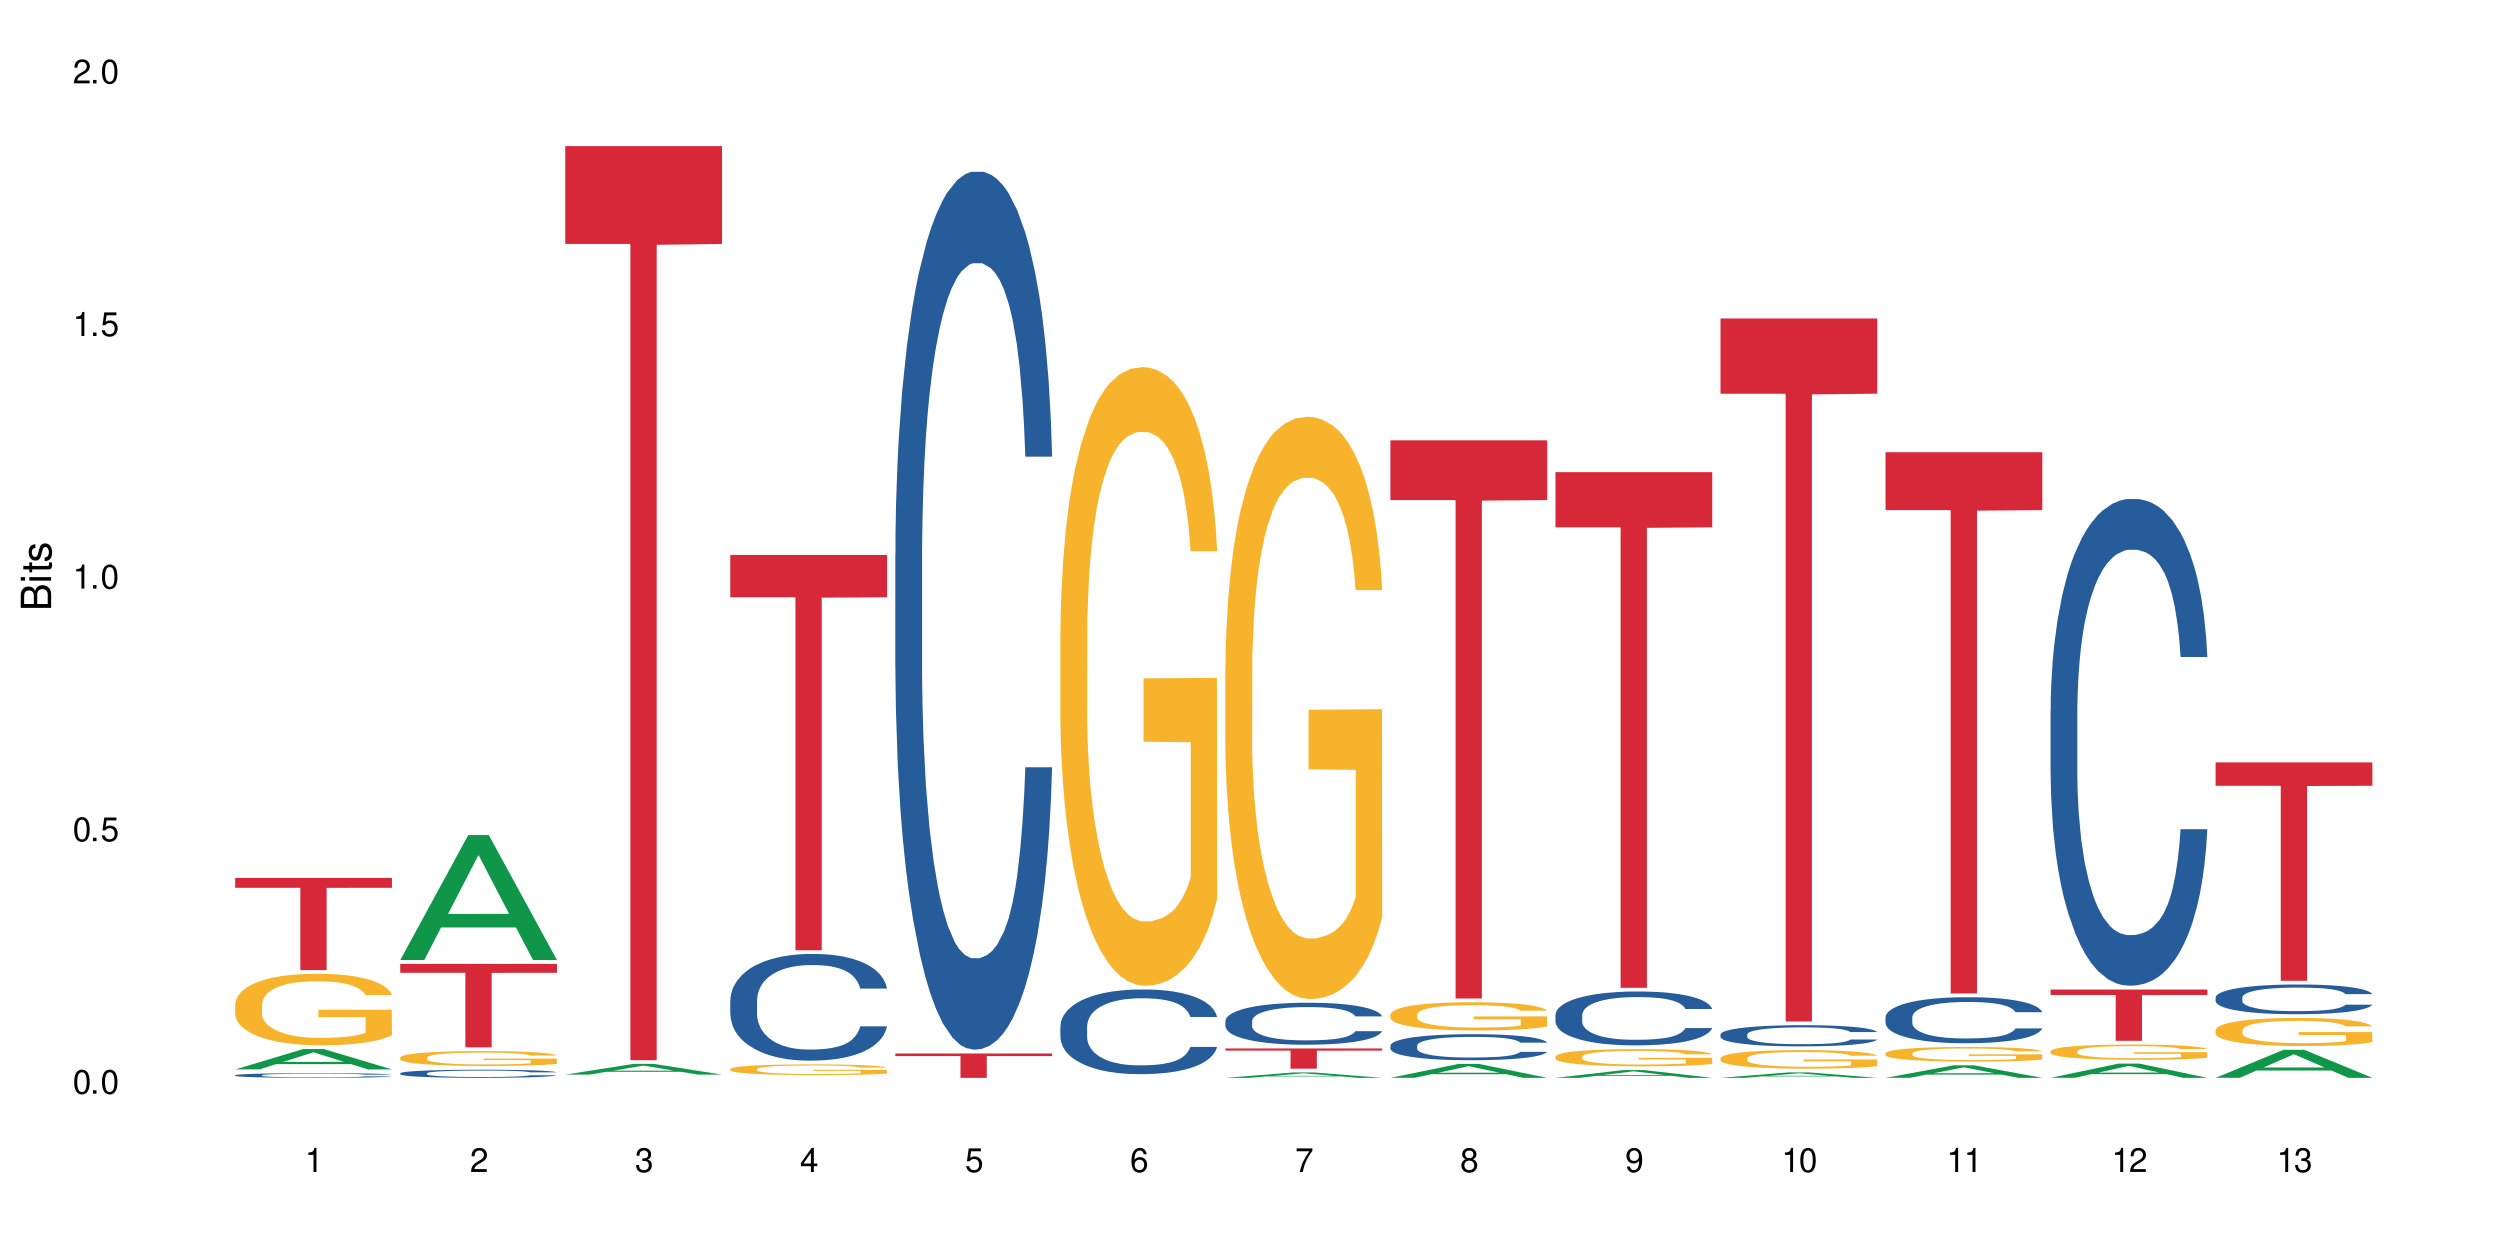 <?xml version="1.0" encoding="UTF-8"?>
<svg xmlns="http://www.w3.org/2000/svg" xmlns:xlink="http://www.w3.org/1999/xlink" width="720" height="360" viewBox="0 0 720 360">
<defs>
<g>
<g id="glyph-0-0">
</g>
<g id="glyph-0-1">
<path d="M 2.641 -6.938 C 2 -6.938 1.422 -6.656 1.078 -6.172 C 0.641 -5.562 0.406 -4.641 0.406 -3.359 C 0.406 -1.016 1.188 0.219 2.641 0.219 C 4.078 0.219 4.859 -1.016 4.859 -3.297 C 4.859 -4.641 4.656 -5.547 4.203 -6.172 C 3.844 -6.656 3.281 -6.938 2.641 -6.938 Z M 2.641 -6.188 C 3.547 -6.188 4 -5.25 4 -3.375 C 4 -1.406 3.562 -0.484 2.625 -0.484 C 1.734 -0.484 1.281 -1.438 1.281 -3.344 C 1.281 -5.25 1.734 -6.188 2.641 -6.188 Z M 2.641 -6.188 "/>
</g>
<g id="glyph-0-2">
<path d="M 1.828 -1 L 0.828 -1 L 0.828 0 L 1.828 0 Z M 1.828 -1 "/>
</g>
<g id="glyph-0-3">
<path d="M 4.562 -6.797 L 1.062 -6.797 L 0.547 -3.094 L 1.328 -3.094 C 1.719 -3.562 2.047 -3.734 2.578 -3.734 C 3.484 -3.734 4.062 -3.109 4.062 -2.094 C 4.062 -1.125 3.484 -0.531 2.578 -0.531 C 1.828 -0.531 1.375 -0.906 1.188 -1.672 L 0.328 -1.672 C 0.453 -1.109 0.547 -0.844 0.75 -0.594 C 1.125 -0.078 1.828 0.219 2.594 0.219 C 3.969 0.219 4.922 -0.781 4.922 -2.219 C 4.922 -3.562 4.031 -4.484 2.719 -4.484 C 2.25 -4.484 1.859 -4.359 1.469 -4.062 L 1.734 -5.969 L 4.562 -5.969 Z M 4.562 -6.797 "/>
</g>
<g id="glyph-0-4">
<path d="M 2.484 -4.938 L 2.484 0 L 3.328 0 L 3.328 -6.938 L 2.766 -6.938 C 2.469 -5.875 2.281 -5.734 0.984 -5.562 L 0.984 -4.938 Z M 2.484 -4.938 "/>
</g>
<g id="glyph-0-5">
<path d="M 4.859 -0.828 L 1.281 -0.828 C 1.359 -1.406 1.672 -1.781 2.5 -2.281 L 3.469 -2.828 C 4.406 -3.344 4.906 -4.062 4.906 -4.906 C 4.906 -5.484 4.672 -6.031 4.266 -6.406 C 3.859 -6.766 3.375 -6.938 2.719 -6.938 C 1.859 -6.938 1.219 -6.625 0.844 -6.031 C 0.609 -5.672 0.5 -5.234 0.484 -4.531 L 1.328 -4.531 C 1.359 -5.016 1.406 -5.281 1.531 -5.516 C 1.75 -5.938 2.188 -6.203 2.703 -6.203 C 3.469 -6.203 4.031 -5.641 4.031 -4.891 C 4.031 -4.344 3.719 -3.859 3.125 -3.516 L 2.234 -3 C 0.812 -2.172 0.406 -1.531 0.328 -0.016 L 4.859 -0.016 Z M 4.859 -0.828 "/>
</g>
<g id="glyph-0-6">
<path d="M 2.125 -3.188 L 2.578 -3.188 C 3.5 -3.188 3.984 -2.766 3.984 -1.922 C 3.984 -1.062 3.469 -0.531 2.594 -0.531 C 1.656 -0.531 1.203 -1 1.156 -2.016 L 0.312 -2.016 C 0.344 -1.453 0.438 -1.094 0.609 -0.781 C 0.953 -0.109 1.625 0.219 2.547 0.219 C 3.953 0.219 4.859 -0.625 4.859 -1.938 C 4.859 -2.828 4.516 -3.297 3.703 -3.594 C 4.344 -3.844 4.656 -4.328 4.656 -5.031 C 4.656 -6.219 3.875 -6.938 2.578 -6.938 C 1.203 -6.938 0.484 -6.172 0.453 -4.703 L 1.297 -4.703 C 1.312 -5.125 1.344 -5.359 1.453 -5.578 C 1.641 -5.969 2.062 -6.203 2.594 -6.203 C 3.344 -6.203 3.797 -5.75 3.797 -5 C 3.797 -4.516 3.609 -4.219 3.25 -4.047 C 3.016 -3.953 2.703 -3.922 2.125 -3.906 Z M 2.125 -3.188 "/>
</g>
<g id="glyph-0-7">
<path d="M 3.141 -1.672 L 3.141 0 L 3.984 0 L 3.984 -1.672 L 4.984 -1.672 L 4.984 -2.438 L 3.984 -2.438 L 3.984 -6.938 L 3.359 -6.938 L 0.266 -2.578 L 0.266 -1.672 Z M 3.141 -2.438 L 1 -2.438 L 3.141 -5.5 Z M 3.141 -2.438 "/>
</g>
<g id="glyph-0-8">
<path d="M 4.781 -5.125 C 4.609 -6.266 3.891 -6.938 2.844 -6.938 C 2.094 -6.938 1.422 -6.578 1.031 -5.953 C 0.594 -5.266 0.406 -4.422 0.406 -3.172 C 0.406 -2 0.578 -1.25 0.984 -0.641 C 1.359 -0.078 1.953 0.219 2.703 0.219 C 3.984 0.219 4.922 -0.75 4.922 -2.094 C 4.922 -3.375 4.062 -4.281 2.844 -4.281 C 2.172 -4.281 1.641 -4.031 1.281 -3.516 C 1.281 -5.234 1.828 -6.188 2.797 -6.188 C 3.391 -6.188 3.797 -5.797 3.938 -5.125 Z M 2.734 -3.531 C 3.547 -3.531 4.062 -2.953 4.062 -2.031 C 4.062 -1.156 3.484 -0.531 2.703 -0.531 C 1.922 -0.531 1.328 -1.188 1.328 -2.078 C 1.328 -2.938 1.906 -3.531 2.734 -3.531 Z M 2.734 -3.531 "/>
</g>
<g id="glyph-0-9">
<path d="M 4.984 -6.797 L 0.438 -6.797 L 0.438 -5.969 L 4.109 -5.969 C 2.5 -3.656 1.828 -2.234 1.328 0 L 2.219 0 C 2.594 -2.172 3.453 -4.047 4.984 -6.094 Z M 4.984 -6.797 "/>
</g>
<g id="glyph-0-10">
<path d="M 3.75 -3.656 C 4.469 -4.094 4.688 -4.438 4.688 -5.078 C 4.688 -6.172 3.844 -6.938 2.641 -6.938 C 1.438 -6.938 0.594 -6.172 0.594 -5.094 C 0.594 -4.438 0.812 -4.094 1.516 -3.656 C 0.734 -3.266 0.359 -2.703 0.359 -1.922 C 0.359 -0.656 1.281 0.219 2.641 0.219 C 3.984 0.219 4.922 -0.656 4.922 -1.922 C 4.922 -2.703 4.531 -3.266 3.75 -3.656 Z M 2.641 -6.188 C 3.359 -6.188 3.812 -5.75 3.812 -5.062 C 3.812 -4.406 3.344 -3.984 2.641 -3.984 C 1.922 -3.984 1.453 -4.406 1.453 -5.078 C 1.453 -5.75 1.922 -6.188 2.641 -6.188 Z M 2.641 -3.266 C 3.484 -3.266 4.062 -2.719 4.062 -1.906 C 4.062 -1.078 3.484 -0.531 2.625 -0.531 C 1.797 -0.531 1.219 -1.094 1.219 -1.906 C 1.219 -2.719 1.781 -3.266 2.641 -3.266 Z M 2.641 -3.266 "/>
</g>
<g id="glyph-0-11">
<path d="M 0.516 -1.578 C 0.672 -0.453 1.406 0.219 2.438 0.219 C 3.188 0.219 3.859 -0.141 4.266 -0.766 C 4.688 -1.453 4.891 -2.297 4.891 -3.547 C 4.891 -4.719 4.703 -5.453 4.312 -6.078 C 3.938 -6.641 3.344 -6.938 2.594 -6.938 C 1.297 -6.938 0.359 -5.969 0.359 -4.625 C 0.359 -3.344 1.234 -2.453 2.453 -2.453 C 3.094 -2.453 3.578 -2.672 4.016 -3.203 C 4 -1.484 3.469 -0.531 2.5 -0.531 C 1.906 -0.531 1.484 -0.906 1.359 -1.578 Z M 2.578 -6.203 C 3.375 -6.203 3.969 -5.531 3.969 -4.641 C 3.969 -3.797 3.391 -3.188 2.547 -3.188 C 1.734 -3.188 1.234 -3.766 1.234 -4.688 C 1.234 -5.562 1.797 -6.203 2.578 -6.203 Z M 2.578 -6.203 "/>
</g>
<g id="glyph-1-0">
</g>
<g id="glyph-1-1">
<path d="M 0 -0.953 L 0 -4.891 C 0 -5.719 -0.234 -6.344 -0.734 -6.797 C -1.188 -7.234 -1.812 -7.469 -2.5 -7.469 C -3.547 -7.469 -4.188 -7 -4.625 -5.875 C -4.984 -6.688 -5.625 -7.094 -6.531 -7.094 C -7.172 -7.094 -7.734 -6.859 -8.141 -6.391 C -8.562 -5.922 -8.75 -5.344 -8.75 -4.5 L -8.75 -0.953 Z M -4.984 -2.062 L -7.766 -2.062 L -7.766 -4.219 C -7.766 -4.844 -7.688 -5.203 -7.453 -5.5 C -7.219 -5.812 -6.859 -5.969 -6.375 -5.969 C -5.891 -5.969 -5.531 -5.812 -5.297 -5.5 C -5.062 -5.203 -4.984 -4.844 -4.984 -4.219 Z M -0.984 -2.062 L -4 -2.062 L -4 -4.781 C -4 -5.766 -3.438 -6.359 -2.484 -6.359 C -1.547 -6.359 -0.984 -5.766 -0.984 -4.781 Z M -0.984 -2.062 "/>
</g>
<g id="glyph-1-2">
<path d="M -6.281 -1.797 L -6.281 -0.797 L 0 -0.797 L 0 -1.797 Z M -8.75 -1.797 L -8.75 -0.797 L -7.484 -0.797 L -7.484 -1.797 Z M -8.75 -1.797 "/>
</g>
<g id="glyph-1-3">
<path d="M -6.281 -3.047 L -6.281 -2.016 L -8.016 -2.016 L -8.016 -1.016 L -6.281 -1.016 L -6.281 -0.172 L -5.469 -0.172 L -5.469 -1.016 L -0.719 -1.016 C -0.078 -1.016 0.281 -1.453 0.281 -2.234 C 0.281 -2.5 0.25 -2.719 0.188 -3.047 L -0.641 -3.047 C -0.609 -2.906 -0.594 -2.766 -0.594 -2.562 C -0.594 -2.141 -0.719 -2.016 -1.156 -2.016 L -5.469 -2.016 L -5.469 -3.047 Z M -6.281 -3.047 "/>
</g>
<g id="glyph-1-4">
<path d="M -4.531 -5.25 C -5.766 -5.25 -6.469 -4.422 -6.469 -2.969 C -6.469 -1.516 -5.719 -0.562 -4.547 -0.562 C -3.562 -0.562 -3.094 -1.062 -2.734 -2.562 L -2.516 -3.484 C -2.344 -4.188 -2.094 -4.469 -1.641 -4.469 C -1.047 -4.469 -0.641 -3.875 -0.641 -3 C -0.641 -2.453 -0.797 -2 -1.062 -1.75 C -1.25 -1.594 -1.422 -1.531 -1.875 -1.469 L -1.875 -0.406 C -0.422 -0.453 0.281 -1.266 0.281 -2.922 C 0.281 -4.5 -0.5 -5.516 -1.719 -5.516 C -2.656 -5.516 -3.172 -4.984 -3.469 -3.734 L -3.703 -2.766 C -3.891 -1.953 -4.156 -1.609 -4.594 -1.609 C -5.188 -1.609 -5.547 -2.125 -5.547 -2.938 C -5.547 -3.75 -5.203 -4.172 -4.531 -4.203 Z M -4.531 -5.25 "/>
</g>
</g>
</defs>
<rect x="-72" y="-36" width="864" height="432" fill="rgb(100%, 100%, 100%)" fill-opacity="1"/>
<path fill-rule="nonzero" fill="rgb(6.275%, 58.824%, 28.235%)" fill-opacity="1" d="M 67.73 307.996 L 67.777 307.988 L 87.316 302.125 L 93.25 302.125 L 112.883 308 L 105.984 308 L 101.066 306.465 L 79.5 306.465 L 74.676 307.996 L 67.73 307.996 L 81.574 305.832 L 99.086 305.824 L 90.355 303.082 L 90.258 303.078 L 90.164 303.094 L 81.527 305.824 L 81.574 305.832 Z M 67.73 307.996 "/>
<path fill-rule="nonzero" fill="rgb(14.51%, 36.078%, 60%)" fill-opacity="1" d="M 67.73 309.66 L 67.785 309.66 L 67.785 309.629 L 67.953 309.582 L 68.336 309.523 L 68.723 309.484 L 69.715 309.414 L 71.09 309.344 L 72.523 309.289 L 73.566 309.258 L 74.504 309.23 L 76.652 309.188 L 78.027 309.164 L 79.516 309.141 L 81.332 309.121 L 82.652 309.109 L 85.629 309.09 L 87.828 309.082 L 89.535 309.078 L 93.227 309.078 L 95.43 309.082 L 97.027 309.09 L 98.789 309.098 L 100.273 309.109 L 102.863 309.137 L 105.176 309.172 L 106.223 309.191 L 107.875 309.227 L 109.141 309.266 L 110.02 309.297 L 111.012 309.344 L 111.895 309.398 L 112.555 309.461 L 112.883 309.512 L 105.176 309.512 L 104.789 309.465 L 104.348 309.426 L 103.523 309.375 L 102.699 309.34 L 101.543 309.305 L 100.496 309.281 L 99.062 309.258 L 97.797 309.242 L 96.477 309.23 L 95.207 309.223 L 92.785 309.219 L 88.93 309.219 L 86.785 309.23 L 85.629 309.238 L 83.977 309.254 L 82.82 309.27 L 81.441 309.297 L 80.508 309.316 L 79.352 309.348 L 78.523 309.375 L 77.586 309.418 L 77.035 309.449 L 76.543 309.48 L 76.102 309.523 L 75.77 309.566 L 75.551 309.609 L 75.441 309.656 L 75.441 309.844 L 75.551 309.891 L 75.824 309.941 L 76.543 310.016 L 77.586 310.082 L 78.801 310.133 L 79.957 310.168 L 80.617 310.188 L 81.496 310.207 L 82.875 310.23 L 84.855 310.254 L 86.012 310.266 L 87.773 310.273 L 89.594 310.277 L 92.016 310.277 L 94.164 310.273 L 95.594 310.27 L 97.082 310.258 L 99.117 310.238 L 100.383 310.219 L 101.484 310.195 L 102.312 310.172 L 102.863 310.152 L 103.688 310.113 L 104.348 310.07 L 104.844 310.027 L 105.176 309.988 L 112.883 309.988 L 112.555 310.035 L 112.059 310.082 L 111.562 310.121 L 110.793 310.164 L 109.91 310.199 L 108.645 310.242 L 107.598 310.273 L 106.223 310.301 L 104.957 310.324 L 103.578 310.348 L 101.543 310.371 L 100.219 310.383 L 98.789 310.395 L 97.082 310.402 L 94.934 310.414 L 92.621 310.418 L 88.16 310.418 L 86.453 310.41 L 84.195 310.398 L 81.387 310.379 L 79.352 310.355 L 77.754 310.332 L 76.375 310.309 L 74.836 310.273 L 72.852 310.219 L 71.641 310.18 L 70.816 310.145 L 69.879 310.098 L 69.219 310.055 L 68.445 309.984 L 67.895 309.898 L 67.73 309.832 Z M 67.73 309.66 "/>
<path fill-rule="nonzero" fill="rgb(96.863%, 70.196%, 16.863%)" fill-opacity="1" d="M 67.73 289.273 L 67.785 289.254 L 67.785 288.879 L 68.008 288.031 L 68.559 286.867 L 69.273 285.906 L 70.043 285.156 L 70.539 284.762 L 71.367 284.195 L 72.082 283.781 L 73.898 282.938 L 76.211 282.148 L 77.477 281.809 L 78.91 281.488 L 80.945 281.133 L 81.883 281 L 84.746 280.699 L 87.996 280.512 L 91.574 280.453 L 93.227 280.473 L 95.484 280.547 L 98.566 280.754 L 100.328 280.945 L 101.707 281.133 L 103.137 281.375 L 104.898 281.754 L 106.551 282.203 L 107.875 282.656 L 109.195 283.219 L 110.297 283.82 L 111.234 284.48 L 112.059 285.27 L 112.555 285.926 L 112.883 286.586 L 105.23 286.586 L 104.789 285.926 L 104.293 285.418 L 103.469 284.797 L 102.641 284.348 L 101.816 283.988 L 100.273 283.5 L 98.953 283.199 L 97.301 282.938 L 95.703 282.766 L 93.887 282.656 L 92.785 282.617 L 89.867 282.617 L 87.223 282.75 L 85.684 282.898 L 84.582 283.051 L 83.039 283.332 L 82.102 283.559 L 81.551 283.707 L 79.902 284.289 L 78.801 284.816 L 78.195 285.176 L 77.422 285.738 L 76.871 286.246 L 76.266 287 L 75.938 287.562 L 75.496 288.84 L 75.441 292.227 L 75.605 292.941 L 75.938 293.711 L 76.375 294.391 L 77.035 295.102 L 77.699 295.648 L 78.855 296.383 L 79.844 296.871 L 80.617 297.191 L 82.102 297.699 L 82.707 297.867 L 84.141 298.207 L 85.629 298.469 L 87.445 298.695 L 88.82 298.809 L 91.023 298.902 L 93.832 298.902 L 97.137 298.789 L 99.227 298.637 L 100.66 298.488 L 101.598 298.355 L 102.754 298.148 L 103.578 297.961 L 104.348 297.754 L 105.285 297.434 L 105.285 292.941 L 91.684 292.922 L 91.684 290.816 L 112.828 290.797 L 112.883 298.148 L 111.727 298.656 L 110.297 299.145 L 108.918 299.523 L 107.488 299.844 L 105.449 300.199 L 103.797 300.426 L 101.266 300.688 L 98.953 300.859 L 96.531 300.969 L 94.383 301.027 L 91.852 301.047 L 89.594 301.008 L 87.168 300.895 L 85.242 300.746 L 83.48 300.559 L 81.719 300.312 L 79.516 299.918 L 78.082 299.598 L 76.598 299.203 L 75.109 298.734 L 73.789 298.227 L 72.906 297.828 L 72.027 297.379 L 71.09 296.816 L 70.207 296.176 L 69.547 295.594 L 68.941 294.934 L 68.5 294.312 L 68.062 293.469 L 67.84 292.789 L 67.73 292.207 Z M 67.73 289.273 "/>
<path fill-rule="nonzero" fill="rgb(83.922%, 15.686%, 22.353%)" fill-opacity="1" d="M 67.73 252.84 L 112.883 252.84 L 112.883 255.68 L 94.066 255.703 L 94.066 279.375 L 86.496 279.375 L 86.496 255.73 L 86.387 255.68 L 67.73 255.68 Z M 67.73 252.84 "/>
<path fill-rule="nonzero" fill="rgb(6.275%, 58.824%, 28.235%)" fill-opacity="1" d="M 115.262 276.473 L 115.309 276.438 L 134.848 240.5 L 140.781 240.5 L 160.414 276.508 L 153.516 276.508 L 148.598 267.109 L 127.031 267.109 L 122.207 276.473 L 115.262 276.473 L 129.105 263.219 L 146.617 263.188 L 137.887 246.383 L 137.789 246.348 L 137.691 246.449 L 129.059 263.188 L 129.105 263.219 Z M 115.262 276.473 "/>
<path fill-rule="nonzero" fill="rgb(14.51%, 36.078%, 60%)" fill-opacity="1" d="M 115.262 309.098 L 115.316 309.098 L 115.316 309.043 L 115.48 308.965 L 115.867 308.859 L 116.254 308.789 L 117.242 308.664 L 118.621 308.543 L 120.051 308.449 L 121.098 308.395 L 122.035 308.352 L 124.184 308.27 L 125.559 308.23 L 127.047 308.195 L 128.863 308.156 L 130.184 308.137 L 133.156 308.102 L 135.359 308.086 L 137.066 308.082 L 140.758 308.082 L 142.961 308.09 L 144.555 308.102 L 146.316 308.117 L 147.805 308.137 L 150.395 308.184 L 152.707 308.242 L 153.75 308.277 L 155.402 308.344 L 156.672 308.406 L 157.551 308.465 L 158.543 308.543 L 159.422 308.637 L 160.086 308.746 L 160.414 308.84 L 152.707 308.84 L 152.32 308.754 L 151.879 308.688 L 151.055 308.602 L 150.227 308.539 L 149.07 308.477 L 148.023 308.434 L 146.594 308.395 L 145.328 308.371 L 144.004 308.352 L 142.738 308.336 L 140.316 308.324 L 137.508 308.324 L 136.461 308.328 L 134.312 308.348 L 133.156 308.359 L 131.504 308.391 L 130.348 308.418 L 128.973 308.461 L 128.035 308.496 L 126.879 308.555 L 126.055 308.602 L 125.117 308.672 L 124.566 308.727 L 124.07 308.785 L 123.633 308.855 L 123.301 308.93 L 123.082 309.012 L 122.969 309.086 L 122.969 309.418 L 123.082 309.496 L 123.355 309.586 L 124.07 309.715 L 125.117 309.828 L 126.328 309.918 L 127.484 309.984 L 128.145 310.012 L 129.027 310.047 L 130.402 310.09 L 132.387 310.133 L 133.543 310.148 L 135.305 310.168 L 137.121 310.176 L 139.547 310.176 L 141.691 310.168 L 143.125 310.156 L 144.609 310.141 L 146.648 310.102 L 147.914 310.066 L 149.016 310.027 L 149.844 309.988 L 150.395 309.953 L 151.219 309.887 L 151.879 309.812 L 152.375 309.738 L 152.707 309.668 L 160.414 309.668 L 160.086 309.75 L 159.59 309.836 L 159.094 309.898 L 158.324 309.973 L 157.441 310.039 L 156.176 310.113 L 155.129 310.164 L 153.75 310.215 L 152.484 310.258 L 151.109 310.293 L 149.07 310.336 L 147.75 310.355 L 146.316 310.375 L 144.609 310.395 L 142.465 310.406 L 140.152 310.418 L 138.004 310.418 L 135.691 310.414 L 133.984 310.406 L 131.727 310.387 L 128.918 310.348 L 126.879 310.309 L 125.281 310.266 L 123.906 310.223 L 122.363 310.168 L 120.383 310.074 L 119.172 310 L 118.344 309.941 L 117.41 309.855 L 116.746 309.781 L 115.977 309.664 L 115.426 309.512 L 115.262 309.395 Z M 115.262 309.098 "/>
<path fill-rule="nonzero" fill="rgb(96.863%, 70.196%, 16.863%)" fill-opacity="1" d="M 115.262 304.551 L 115.316 304.547 L 115.316 304.469 L 115.535 304.293 L 116.086 304.051 L 116.805 303.848 L 117.574 303.691 L 118.07 303.609 L 118.895 303.492 L 119.609 303.406 L 121.43 303.23 L 123.742 303.066 L 125.008 302.996 L 126.438 302.93 L 128.477 302.855 L 129.414 302.828 L 132.277 302.766 L 135.523 302.727 L 139.105 302.715 L 140.758 302.719 L 143.016 302.734 L 146.098 302.777 L 147.859 302.816 L 149.238 302.855 L 150.668 302.906 L 152.43 302.984 L 154.082 303.078 L 155.402 303.172 L 156.727 303.289 L 157.828 303.414 L 158.762 303.551 L 159.59 303.715 L 160.086 303.852 L 160.414 303.992 L 152.762 303.992 L 152.32 303.852 L 151.824 303.746 L 151 303.617 L 150.172 303.523 L 149.348 303.449 L 147.805 303.348 L 146.484 303.285 L 144.832 303.23 L 143.234 303.195 L 141.418 303.172 L 140.316 303.164 L 137.398 303.164 L 134.754 303.191 L 133.211 303.223 L 132.109 303.254 L 130.57 303.312 L 129.633 303.359 L 129.082 303.391 L 127.43 303.512 L 126.328 303.621 L 125.723 303.695 L 124.953 303.812 L 124.402 303.922 L 123.797 304.078 L 123.465 304.195 L 123.023 304.461 L 122.969 305.164 L 123.137 305.316 L 123.465 305.477 L 123.906 305.617 L 124.566 305.766 L 125.227 305.879 L 126.383 306.031 L 127.375 306.133 L 128.145 306.199 L 129.633 306.305 L 130.238 306.34 L 131.672 306.41 L 133.156 306.465 L 134.973 306.512 L 136.352 306.535 L 138.555 306.555 L 141.363 306.555 L 144.668 306.531 L 146.758 306.5 L 148.191 306.469 L 149.125 306.441 L 150.281 306.398 L 151.109 306.359 L 151.879 306.316 L 152.816 306.25 L 152.816 305.316 L 139.215 305.312 L 139.215 304.871 L 160.359 304.867 L 160.414 306.398 L 159.258 306.504 L 157.828 306.605 L 156.449 306.688 L 155.02 306.754 L 152.98 306.828 L 151.328 306.875 L 148.797 306.93 L 146.484 306.965 L 144.059 306.988 L 141.914 307 L 139.379 307.004 L 137.121 306.996 L 134.699 306.973 L 132.773 306.941 L 131.012 306.902 L 129.246 306.852 L 127.047 306.77 L 125.613 306.703 L 124.125 306.617 L 122.641 306.52 L 121.316 306.414 L 120.438 306.332 L 119.555 306.238 L 118.621 306.121 L 117.738 305.988 L 117.078 305.867 L 116.473 305.73 L 116.031 305.602 L 115.59 305.426 L 115.371 305.285 L 115.262 305.16 Z M 115.262 304.551 "/>
<path fill-rule="nonzero" fill="rgb(83.922%, 15.686%, 22.353%)" fill-opacity="1" d="M 115.262 277.586 L 160.414 277.586 L 160.414 280.16 L 141.598 280.18 L 141.598 301.637 L 134.023 301.637 L 134.023 280.203 L 133.914 280.16 L 115.262 280.16 Z M 115.262 277.586 "/>
<path fill-rule="nonzero" fill="rgb(6.275%, 58.824%, 28.235%)" fill-opacity="1" d="M 162.793 309.488 L 162.84 309.488 L 182.379 306.402 L 188.312 306.402 L 207.945 309.492 L 201.047 309.492 L 196.125 308.688 L 174.562 308.688 L 169.738 309.488 L 162.793 309.488 L 176.637 308.352 L 194.148 308.352 L 185.418 306.91 L 185.32 306.906 L 185.223 306.914 L 176.59 308.352 L 176.637 308.352 Z M 162.793 309.488 "/>
<path fill-rule="nonzero" fill="rgb(83.922%, 15.686%, 22.353%)" fill-opacity="1" d="M 162.793 42.078 L 207.945 42.078 L 207.945 70.258 L 189.125 70.504 L 189.125 305.328 L 181.555 305.328 L 181.555 70.754 L 181.445 70.258 L 162.793 70.258 Z M 162.793 42.078 "/>
<path fill-rule="nonzero" fill="rgb(14.51%, 36.078%, 60%)" fill-opacity="1" d="M 210.32 288.117 L 210.375 288.09 L 210.375 287.414 L 210.543 286.348 L 210.926 285 L 211.312 284.074 L 212.305 282.418 L 213.68 280.816 L 215.113 279.582 L 216.16 278.852 L 217.094 278.289 L 219.242 277.25 L 220.617 276.719 L 222.105 276.238 L 223.922 275.762 L 225.246 275.48 L 228.219 275.031 L 230.422 274.836 L 232.129 274.754 L 235.816 274.754 L 238.02 274.863 L 239.617 275.004 L 241.379 275.23 L 242.863 275.48 L 245.453 276.102 L 247.766 276.887 L 248.812 277.336 L 250.465 278.207 L 251.73 279.047 L 252.613 279.777 L 253.602 280.816 L 254.484 282.078 L 255.145 283.512 L 255.477 284.719 L 247.766 284.719 L 247.379 283.598 L 246.941 282.727 L 246.113 281.574 L 245.289 280.762 L 244.133 279.945 L 243.086 279.414 L 241.652 278.879 L 240.387 278.543 L 239.066 278.289 L 237.801 278.121 L 235.375 277.953 L 232.566 277.953 L 231.523 278.008 L 229.375 278.234 L 228.219 278.43 L 226.566 278.824 L 225.41 279.188 L 224.031 279.75 L 223.098 280.227 L 221.941 280.957 L 221.113 281.602 L 220.18 282.527 L 219.629 283.23 L 219.133 284.016 L 218.691 284.945 L 218.359 285.926 L 218.141 286.965 L 218.031 287.977 L 218.031 292.328 L 218.141 293.34 L 218.418 294.52 L 219.133 296.23 L 220.18 297.719 L 221.391 298.898 L 222.547 299.738 L 223.207 300.133 L 224.086 300.582 L 225.465 301.145 L 227.445 301.707 L 228.602 301.93 L 230.367 302.156 L 232.184 302.266 L 234.605 302.266 L 236.754 302.156 L 238.184 302.016 L 239.672 301.789 L 241.707 301.312 L 242.977 300.863 L 244.078 300.328 L 244.902 299.797 L 245.453 299.348 L 246.277 298.477 L 246.941 297.523 L 247.438 296.539 L 247.766 295.586 L 255.477 295.586 L 255.145 296.707 L 254.648 297.801 L 254.152 298.617 L 253.383 299.598 L 252.5 300.469 L 251.234 301.453 L 250.188 302.098 L 248.812 302.801 L 247.547 303.332 L 246.168 303.812 L 244.133 304.371 L 242.809 304.652 L 241.379 304.906 L 239.672 305.129 L 237.523 305.328 L 235.211 305.438 L 233.062 305.469 L 230.75 305.41 L 229.043 305.301 L 226.785 305.047 L 223.977 304.539 L 221.941 304.008 L 220.344 303.473 L 218.965 302.914 L 217.426 302.156 L 215.441 300.918 L 214.23 299.965 L 213.406 299.18 L 212.469 298.082 L 211.809 297.102 L 211.039 295.527 L 210.488 293.535 L 210.32 291.992 Z M 210.32 288.117 "/>
<path fill-rule="nonzero" fill="rgb(96.863%, 70.196%, 16.863%)" fill-opacity="1" d="M 210.32 307.871 L 210.375 307.867 L 210.375 307.809 L 210.598 307.684 L 211.148 307.508 L 211.863 307.363 L 212.633 307.25 L 213.129 307.191 L 213.957 307.105 L 214.672 307.043 L 216.488 306.918 L 218.801 306.801 L 220.066 306.75 L 221.5 306.699 L 223.539 306.648 L 224.473 306.625 L 227.336 306.582 L 230.586 306.555 L 234.164 306.547 L 235.816 306.547 L 238.074 306.559 L 241.156 306.59 L 242.922 306.617 L 244.297 306.648 L 245.73 306.684 L 247.492 306.738 L 249.145 306.809 L 250.465 306.875 L 251.785 306.961 L 252.887 307.051 L 253.824 307.148 L 254.648 307.27 L 255.145 307.367 L 255.477 307.465 L 247.82 307.465 L 247.379 307.367 L 246.887 307.289 L 246.059 307.195 L 245.234 307.129 L 244.406 307.074 L 242.863 307.004 L 241.543 306.957 L 239.891 306.918 L 238.293 306.891 L 236.477 306.875 L 235.375 306.871 L 232.457 306.871 L 229.816 306.891 L 228.273 306.91 L 227.172 306.934 L 225.629 306.977 L 224.695 307.012 L 224.145 307.035 L 222.492 307.121 L 221.391 307.199 L 220.785 307.254 L 220.012 307.34 L 219.461 307.414 L 218.855 307.527 L 218.527 307.613 L 218.086 307.805 L 218.031 308.312 L 218.195 308.418 L 218.527 308.535 L 218.965 308.637 L 219.629 308.746 L 220.289 308.828 L 221.445 308.938 L 222.438 309.012 L 223.207 309.059 L 224.695 309.133 L 225.301 309.16 L 226.73 309.211 L 228.219 309.25 L 230.035 309.285 L 231.41 309.301 L 233.613 309.316 L 236.422 309.316 L 239.727 309.297 L 241.82 309.277 L 243.25 309.254 L 244.188 309.234 L 245.344 309.203 L 246.168 309.172 L 246.941 309.145 L 247.875 309.094 L 247.875 308.418 L 234.273 308.418 L 234.273 308.102 L 255.422 308.098 L 255.477 309.203 L 254.32 309.277 L 252.887 309.352 L 251.512 309.406 L 250.078 309.457 L 248.043 309.512 L 246.391 309.543 L 243.855 309.582 L 241.543 309.609 L 239.121 309.625 L 236.973 309.633 L 234.441 309.637 L 232.184 309.633 L 229.758 309.613 L 227.832 309.59 L 226.07 309.562 L 224.309 309.527 L 222.105 309.469 L 220.672 309.418 L 219.188 309.359 L 217.699 309.289 L 216.379 309.215 L 215.496 309.152 L 214.617 309.086 L 213.68 309 L 212.801 308.906 L 212.137 308.816 L 211.531 308.719 L 211.094 308.625 L 210.652 308.5 L 210.43 308.398 L 210.32 308.309 Z M 210.32 307.871 "/>
<path fill-rule="nonzero" fill="rgb(83.922%, 15.686%, 22.353%)" fill-opacity="1" d="M 210.32 159.828 L 255.477 159.828 L 255.477 172.016 L 236.656 172.121 L 236.656 273.676 L 229.086 273.676 L 229.086 172.23 L 228.977 172.016 L 210.32 172.016 Z M 210.32 159.828 "/>
<path fill-rule="nonzero" fill="rgb(14.51%, 36.078%, 60%)" fill-opacity="1" d="M 257.852 159.488 L 257.906 159.258 L 257.906 153.711 L 258.07 144.93 L 258.457 133.836 L 258.844 126.211 L 259.832 112.574 L 261.211 99.402 L 262.641 89.23 L 263.688 83.223 L 264.625 78.602 L 266.773 70.051 L 268.148 65.66 L 269.637 61.73 L 271.453 57.801 L 272.773 55.488 L 275.746 51.793 L 277.949 50.176 L 279.656 49.48 L 283.348 49.48 L 285.551 50.406 L 287.145 51.562 L 288.91 53.41 L 290.395 55.488 L 292.984 60.574 L 295.297 67.047 L 296.344 70.742 L 297.996 77.906 L 299.262 84.84 L 300.141 90.852 L 301.133 99.402 L 302.016 109.801 L 302.676 121.586 L 303.004 131.523 L 295.297 131.523 L 294.91 122.281 L 294.469 115.117 L 293.645 105.641 L 292.816 98.938 L 291.66 92.238 L 290.617 87.844 L 289.184 83.453 L 287.918 80.68 L 286.598 78.602 L 285.328 77.215 L 282.906 75.828 L 280.098 75.828 L 279.051 76.289 L 276.902 78.141 L 275.746 79.758 L 274.098 82.992 L 272.941 85.996 L 271.562 90.617 L 270.625 94.547 L 269.469 100.555 L 268.645 105.871 L 267.707 113.5 L 267.156 119.277 L 266.66 125.746 L 266.223 133.375 L 265.891 141.461 L 265.672 150.016 L 265.562 158.332 L 265.562 194.156 L 265.672 202.477 L 265.945 212.184 L 266.66 226.281 L 267.707 238.527 L 268.918 248.234 L 270.074 255.168 L 270.738 258.402 L 271.617 262.102 L 272.996 266.723 L 274.977 271.348 L 276.133 273.195 L 277.895 275.043 L 279.711 275.969 L 282.137 275.969 L 284.281 275.043 L 285.715 273.887 L 287.203 272.039 L 289.238 268.109 L 290.504 264.414 L 291.605 260.023 L 292.434 255.633 L 292.984 251.934 L 293.809 244.77 L 294.469 236.91 L 294.965 228.82 L 295.297 220.965 L 303.004 220.965 L 302.676 230.207 L 302.18 239.223 L 301.684 245.926 L 300.914 254.012 L 300.031 261.176 L 298.766 269.266 L 297.719 274.582 L 296.344 280.359 L 295.074 284.75 L 293.699 288.68 L 291.66 293.301 L 290.34 295.613 L 288.91 297.691 L 287.203 299.543 L 285.055 301.16 L 282.742 302.082 L 280.594 302.316 L 278.281 301.852 L 276.574 300.93 L 274.316 298.848 L 271.508 294.688 L 269.469 290.297 L 267.875 285.906 L 266.496 281.285 L 264.953 275.043 L 262.973 264.875 L 261.762 257.02 L 260.934 250.547 L 260 241.535 L 259.34 233.445 L 258.566 220.504 L 258.016 204.094 L 257.852 191.383 Z M 257.852 159.488 "/>
<path fill-rule="nonzero" fill="rgb(83.922%, 15.686%, 22.353%)" fill-opacity="1" d="M 257.852 303.395 L 303.004 303.395 L 303.004 304.145 L 284.188 304.152 L 284.188 310.418 L 276.617 310.418 L 276.617 304.156 L 276.504 304.145 L 257.852 304.145 Z M 257.852 303.395 "/>
<path fill-rule="nonzero" fill="rgb(14.51%, 36.078%, 60%)" fill-opacity="1" d="M 305.383 295.586 L 305.438 295.562 L 305.438 295.027 L 305.602 294.184 L 305.988 293.113 L 306.371 292.375 L 307.363 291.062 L 308.742 289.793 L 310.172 288.812 L 311.219 288.23 L 312.156 287.785 L 314.301 286.961 L 315.68 286.539 L 317.164 286.16 L 318.984 285.781 L 320.305 285.559 L 323.277 285.199 L 325.48 285.043 L 327.188 284.977 L 330.879 284.977 L 333.078 285.066 L 334.676 285.18 L 336.438 285.355 L 337.926 285.559 L 340.512 286.047 L 342.828 286.672 L 343.871 287.027 L 345.523 287.719 L 346.789 288.387 L 347.672 288.969 L 348.664 289.793 L 349.543 290.793 L 350.203 291.93 L 350.535 292.891 L 342.828 292.891 L 342.441 291.996 L 342 291.309 L 341.176 290.395 L 340.348 289.746 L 339.191 289.102 L 338.145 288.676 L 336.715 288.254 L 335.449 287.988 L 334.125 287.785 L 332.859 287.652 L 330.438 287.52 L 327.629 287.52 L 326.582 287.562 L 324.434 287.742 L 323.277 287.898 L 321.625 288.211 L 320.469 288.5 L 319.094 288.945 L 318.156 289.324 L 317 289.902 L 316.176 290.414 L 315.238 291.152 L 314.688 291.707 L 314.191 292.332 L 313.75 293.066 L 313.422 293.848 L 313.199 294.672 L 313.09 295.473 L 313.09 298.93 L 313.199 299.73 L 313.477 300.668 L 314.191 302.027 L 315.238 303.207 L 316.449 304.145 L 317.605 304.812 L 318.266 305.125 L 319.148 305.48 L 320.523 305.926 L 322.508 306.371 L 323.664 306.551 L 325.426 306.727 L 327.242 306.816 L 329.664 306.816 L 331.812 306.727 L 333.246 306.617 L 334.73 306.438 L 336.77 306.059 L 338.035 305.703 L 339.137 305.281 L 339.961 304.855 L 340.512 304.5 L 341.34 303.809 L 342 303.051 L 342.496 302.27 L 342.828 301.512 L 350.535 301.512 L 350.203 302.406 L 349.711 303.273 L 349.215 303.922 L 348.441 304.699 L 347.562 305.391 L 346.297 306.172 L 345.25 306.684 L 343.871 307.242 L 342.605 307.664 L 341.23 308.043 L 339.191 308.488 L 337.871 308.711 L 336.438 308.914 L 334.73 309.09 L 332.586 309.246 L 330.27 309.336 L 328.125 309.359 L 325.812 309.312 L 324.105 309.223 L 321.848 309.023 L 319.039 308.621 L 317 308.199 L 315.402 307.777 L 314.027 307.328 L 312.484 306.727 L 310.504 305.746 L 309.293 304.988 L 308.465 304.367 L 307.531 303.496 L 306.867 302.719 L 306.098 301.469 L 305.547 299.887 L 305.383 298.66 Z M 305.383 295.586 "/>
<path fill-rule="nonzero" fill="rgb(96.863%, 70.196%, 16.863%)" fill-opacity="1" d="M 305.383 182.031 L 305.438 181.871 L 305.438 178.617 L 305.656 171.293 L 306.207 161.203 L 306.922 152.906 L 307.695 146.395 L 308.191 142.977 L 309.016 138.098 L 309.73 134.516 L 311.551 127.195 L 313.863 120.359 L 315.129 117.43 L 316.559 114.664 L 318.598 111.57 L 319.535 110.434 L 322.398 107.828 L 325.645 106.203 L 329.227 105.715 L 330.879 105.875 L 333.137 106.527 L 336.219 108.316 L 337.98 109.945 L 339.355 111.57 L 340.789 113.688 L 342.551 116.941 L 344.203 120.848 L 345.523 124.754 L 346.848 129.637 L 347.949 134.844 L 348.883 140.539 L 349.711 147.371 L 350.203 153.066 L 350.535 158.762 L 342.883 158.762 L 342.441 153.066 L 341.945 148.676 L 341.121 143.305 L 340.293 139.398 L 339.469 136.305 L 337.926 132.074 L 336.605 129.473 L 334.953 127.195 L 333.355 125.73 L 331.539 124.754 L 330.438 124.426 L 327.52 124.426 L 324.875 125.566 L 323.332 126.867 L 322.23 128.172 L 320.691 130.609 L 319.754 132.562 L 319.203 133.867 L 317.551 138.91 L 316.449 143.465 L 315.844 146.559 L 315.074 151.441 L 314.523 155.832 L 313.918 162.344 L 313.586 167.227 L 313.145 178.289 L 313.09 207.582 L 313.258 213.766 L 313.586 220.438 L 314.027 226.293 L 314.688 232.477 L 315.348 237.199 L 316.504 243.543 L 317.496 247.773 L 318.266 250.543 L 319.754 254.934 L 320.359 256.398 L 321.793 259.328 L 323.277 261.605 L 325.094 263.559 L 326.473 264.535 L 328.676 265.348 L 331.484 265.348 L 334.785 264.371 L 336.879 263.07 L 338.312 261.77 L 339.246 260.629 L 340.402 258.84 L 341.23 257.215 L 342 255.422 L 342.938 252.656 L 342.938 213.766 L 329.336 213.602 L 329.336 195.375 L 350.48 195.215 L 350.535 258.84 L 349.379 263.234 L 347.949 267.465 L 346.57 270.719 L 345.141 273.484 L 343.102 276.578 L 341.449 278.531 L 338.918 280.809 L 336.605 282.273 L 334.18 283.25 L 332.035 283.738 L 329.5 283.898 L 327.242 283.574 L 324.82 282.598 L 322.895 281.297 L 321.129 279.668 L 319.367 277.555 L 317.164 274.137 L 315.734 271.371 L 314.246 267.953 L 312.762 263.887 L 311.438 259.492 L 310.559 256.074 L 309.676 252.168 L 308.742 247.285 L 307.859 241.754 L 307.199 236.711 L 306.594 231.016 L 306.152 225.645 L 305.711 218.32 L 305.492 212.465 L 305.383 207.418 Z M 305.383 182.031 "/>
<path fill-rule="nonzero" fill="rgb(6.275%, 58.824%, 28.235%)" fill-opacity="1" d="M 352.91 310.418 L 352.961 310.414 L 372.496 308.863 L 378.43 308.863 L 398.066 310.418 L 391.168 310.418 L 386.246 310.012 L 364.684 310.012 L 359.859 310.418 L 352.91 310.418 L 366.758 309.844 L 384.27 309.844 L 375.535 309.117 L 375.441 309.117 L 375.344 309.121 L 366.707 309.844 L 366.758 309.844 Z M 352.91 310.418 "/>
<path fill-rule="nonzero" fill="rgb(14.51%, 36.078%, 60%)" fill-opacity="1" d="M 352.91 294.055 L 352.969 294.043 L 352.969 293.777 L 353.133 293.355 L 353.52 292.828 L 353.902 292.461 L 354.895 291.812 L 356.27 291.18 L 357.703 290.695 L 358.75 290.41 L 359.684 290.188 L 361.832 289.777 L 363.211 289.57 L 364.695 289.383 L 366.512 289.195 L 367.836 289.082 L 370.809 288.906 L 373.012 288.828 L 374.719 288.797 L 378.406 288.797 L 380.609 288.84 L 382.207 288.895 L 383.969 288.984 L 385.457 289.082 L 388.043 289.328 L 390.355 289.637 L 391.402 289.812 L 393.055 290.156 L 394.32 290.484 L 395.203 290.773 L 396.195 291.18 L 397.074 291.68 L 397.734 292.242 L 398.066 292.715 L 390.355 292.715 L 389.973 292.273 L 389.531 291.934 L 388.703 291.48 L 387.879 291.16 L 386.723 290.84 L 385.676 290.629 L 384.246 290.418 L 382.977 290.285 L 381.656 290.188 L 380.391 290.121 L 377.965 290.055 L 375.16 290.055 L 374.113 290.078 L 371.965 290.164 L 370.809 290.242 L 369.156 290.398 L 368 290.543 L 366.625 290.762 L 365.688 290.949 L 364.531 291.238 L 363.703 291.492 L 362.77 291.855 L 362.219 292.133 L 361.723 292.441 L 361.281 292.805 L 360.953 293.191 L 360.73 293.602 L 360.621 293.996 L 360.621 295.711 L 360.73 296.105 L 361.008 296.57 L 361.723 297.246 L 362.77 297.828 L 363.98 298.293 L 365.137 298.625 L 365.797 298.781 L 366.68 298.957 L 368.055 299.176 L 370.039 299.398 L 371.195 299.488 L 372.957 299.574 L 374.773 299.617 L 377.195 299.617 L 379.344 299.574 L 380.773 299.52 L 382.262 299.43 L 384.301 299.242 L 385.566 299.066 L 386.668 298.855 L 387.492 298.648 L 388.043 298.469 L 388.871 298.129 L 389.531 297.754 L 390.027 297.367 L 390.355 296.992 L 398.066 296.992 L 397.734 297.434 L 397.238 297.863 L 396.742 298.184 L 395.973 298.57 L 395.094 298.914 L 393.824 299.297 L 392.781 299.555 L 391.402 299.828 L 390.137 300.039 L 388.758 300.227 L 386.723 300.449 L 385.402 300.559 L 383.969 300.656 L 382.262 300.746 L 380.113 300.824 L 377.801 300.867 L 375.652 300.879 L 373.34 300.855 L 371.633 300.812 L 369.375 300.711 L 366.566 300.512 L 364.531 300.305 L 362.934 300.094 L 361.559 299.871 L 360.016 299.574 L 358.031 299.09 L 356.82 298.715 L 355.996 298.402 L 355.059 297.973 L 354.398 297.586 L 353.629 296.969 L 353.078 296.184 L 352.91 295.578 Z M 352.91 294.055 "/>
<path fill-rule="nonzero" fill="rgb(96.863%, 70.196%, 16.863%)" fill-opacity="1" d="M 352.91 191.852 L 352.969 191.695 L 352.969 188.633 L 353.188 181.742 L 353.738 172.246 L 354.453 164.438 L 355.227 158.312 L 355.719 155.094 L 356.547 150.5 L 357.262 147.133 L 359.078 140.242 L 361.391 133.809 L 362.66 131.051 L 364.09 128.449 L 366.129 125.539 L 367.062 124.465 L 369.926 122.016 L 373.176 120.484 L 376.754 120.023 L 378.406 120.18 L 380.664 120.793 L 383.75 122.477 L 385.512 124.008 L 386.887 125.539 L 388.32 127.531 L 390.082 130.594 L 391.734 134.27 L 393.055 137.941 L 394.375 142.539 L 395.477 147.438 L 396.414 152.797 L 397.238 159.23 L 397.734 164.59 L 398.066 169.949 L 390.41 169.949 L 389.973 164.59 L 389.477 160.457 L 388.648 155.402 L 387.824 151.727 L 386.996 148.816 L 385.457 144.836 L 384.133 142.383 L 382.48 140.242 L 380.887 138.863 L 379.066 137.941 L 377.965 137.637 L 375.047 137.637 L 372.406 138.707 L 370.863 139.934 L 369.762 141.16 L 368.219 143.457 L 367.285 145.293 L 366.734 146.52 L 365.082 151.266 L 363.98 155.555 L 363.375 158.465 L 362.602 163.059 L 362.055 167.195 L 361.445 173.32 L 361.117 177.914 L 360.676 188.328 L 360.621 215.895 L 360.785 221.715 L 361.117 227.992 L 361.559 233.504 L 362.219 239.324 L 362.879 243.766 L 364.035 249.738 L 365.027 253.719 L 365.797 256.324 L 367.285 260.457 L 367.891 261.836 L 369.32 264.594 L 370.809 266.738 L 372.625 268.574 L 374.004 269.496 L 376.203 270.262 L 379.012 270.262 L 382.316 269.34 L 384.41 268.117 L 385.84 266.891 L 386.777 265.82 L 387.934 264.133 L 388.758 262.602 L 389.531 260.918 L 390.465 258.316 L 390.465 221.715 L 376.867 221.559 L 376.867 204.406 L 398.012 204.254 L 398.066 264.133 L 396.91 268.27 L 395.477 272.25 L 394.102 275.312 L 392.668 277.918 L 390.633 280.828 L 388.98 282.664 L 386.445 284.809 L 384.133 286.188 L 381.711 287.105 L 379.562 287.566 L 377.031 287.719 L 374.773 287.414 L 372.352 286.492 L 370.422 285.27 L 368.66 283.738 L 366.898 281.746 L 364.695 278.531 L 363.266 275.926 L 361.777 272.711 L 360.289 268.883 L 358.969 264.746 L 358.09 261.531 L 357.207 257.855 L 356.27 253.262 L 355.391 248.055 L 354.73 243.305 L 354.125 237.945 L 353.684 232.895 L 353.242 226 L 353.023 220.488 L 352.91 215.742 Z M 352.91 191.852 "/>
<path fill-rule="nonzero" fill="rgb(83.922%, 15.686%, 22.353%)" fill-opacity="1" d="M 352.91 301.957 L 398.066 301.957 L 398.066 302.578 L 379.246 302.586 L 379.246 307.785 L 371.676 307.785 L 371.676 302.59 L 371.566 302.578 L 352.91 302.578 Z M 352.91 301.957 "/>
<path fill-rule="nonzero" fill="rgb(6.275%, 58.824%, 28.235%)" fill-opacity="1" d="M 400.441 310.414 L 400.492 310.41 L 420.027 306.418 L 425.961 306.418 L 445.598 310.418 L 438.699 310.418 L 433.777 309.375 L 412.215 309.375 L 407.391 310.414 L 400.441 310.414 L 414.289 308.941 L 431.801 308.938 L 423.066 307.074 L 422.973 307.07 L 422.875 307.082 L 414.238 308.938 L 414.289 308.941 Z M 400.441 310.414 "/>
<path fill-rule="nonzero" fill="rgb(14.51%, 36.078%, 60%)" fill-opacity="1" d="M 400.441 301.109 L 400.496 301.105 L 400.496 300.938 L 400.664 300.68 L 401.047 300.352 L 401.434 300.125 L 402.426 299.723 L 403.801 299.332 L 405.234 299.031 L 406.277 298.852 L 407.215 298.715 L 409.363 298.461 L 410.738 298.332 L 412.227 298.215 L 414.043 298.098 L 415.363 298.031 L 418.34 297.922 L 420.539 297.871 L 422.246 297.852 L 425.938 297.852 L 428.141 297.879 L 429.738 297.914 L 431.5 297.969 L 432.984 298.031 L 435.574 298.18 L 437.887 298.371 L 438.934 298.48 L 440.586 298.695 L 441.852 298.898 L 442.73 299.078 L 443.723 299.332 L 444.605 299.637 L 445.266 299.988 L 445.598 300.281 L 437.887 300.281 L 437.5 300.008 L 437.062 299.797 L 436.234 299.516 L 435.41 299.316 L 434.254 299.117 L 433.207 298.988 L 431.773 298.859 L 430.508 298.777 L 429.188 298.715 L 427.918 298.672 L 425.496 298.633 L 422.688 298.633 L 421.641 298.645 L 419.496 298.699 L 418.34 298.75 L 416.688 298.844 L 415.531 298.934 L 414.152 299.07 L 413.219 299.188 L 412.062 299.363 L 411.234 299.523 L 410.301 299.75 L 409.75 299.918 L 409.254 300.109 L 408.812 300.336 L 408.48 300.578 L 408.262 300.828 L 408.152 301.078 L 408.152 302.137 L 408.262 302.383 L 408.535 302.672 L 409.254 303.09 L 410.301 303.453 L 411.512 303.738 L 412.668 303.945 L 413.328 304.039 L 414.207 304.148 L 415.586 304.289 L 417.566 304.426 L 418.723 304.48 L 420.484 304.535 L 422.305 304.562 L 424.727 304.562 L 426.875 304.535 L 428.305 304.5 L 429.793 304.445 L 431.828 304.328 L 433.098 304.219 L 434.195 304.09 L 435.023 303.957 L 435.574 303.848 L 436.398 303.637 L 437.062 303.402 L 437.555 303.164 L 437.887 302.934 L 445.598 302.934 L 445.266 303.207 L 444.77 303.473 L 444.273 303.672 L 443.504 303.91 L 442.621 304.121 L 441.355 304.363 L 440.309 304.52 L 438.934 304.691 L 437.668 304.82 L 436.289 304.938 L 434.254 305.074 L 432.93 305.145 L 431.5 305.203 L 429.793 305.258 L 427.645 305.309 L 425.332 305.336 L 423.184 305.34 L 420.871 305.328 L 419.164 305.301 L 416.906 305.238 L 414.098 305.117 L 412.062 304.984 L 410.465 304.855 L 409.086 304.719 L 407.547 304.535 L 405.562 304.234 L 404.352 304 L 403.527 303.809 L 402.59 303.543 L 401.93 303.301 L 401.156 302.918 L 400.605 302.434 L 400.441 302.055 Z M 400.441 301.109 "/>
<path fill-rule="nonzero" fill="rgb(96.863%, 70.196%, 16.863%)" fill-opacity="1" d="M 400.441 292.129 L 400.496 292.121 L 400.496 291.973 L 400.719 291.641 L 401.27 291.18 L 401.984 290.801 L 402.754 290.504 L 403.25 290.348 L 404.078 290.125 L 404.793 289.961 L 406.609 289.629 L 408.922 289.316 L 410.188 289.184 L 411.621 289.059 L 413.656 288.918 L 414.594 288.863 L 417.457 288.746 L 420.707 288.672 L 424.285 288.648 L 425.938 288.656 L 428.195 288.688 L 431.277 288.77 L 433.039 288.844 L 434.418 288.918 L 435.848 289.012 L 437.609 289.16 L 439.262 289.34 L 440.586 289.52 L 441.906 289.742 L 443.008 289.977 L 443.945 290.238 L 444.77 290.551 L 445.266 290.809 L 445.598 291.07 L 437.941 291.07 L 437.5 290.809 L 437.004 290.609 L 436.18 290.363 L 435.355 290.184 L 434.527 290.043 L 432.984 289.852 L 431.664 289.734 L 430.012 289.629 L 428.414 289.562 L 426.598 289.52 L 425.496 289.504 L 422.578 289.504 L 419.934 289.555 L 418.395 289.613 L 417.293 289.672 L 415.75 289.785 L 414.812 289.875 L 414.262 289.934 L 412.613 290.164 L 411.512 290.371 L 410.906 290.512 L 410.133 290.734 L 409.582 290.934 L 408.977 291.23 L 408.648 291.453 L 408.207 291.957 L 408.152 293.293 L 408.316 293.578 L 408.648 293.879 L 409.086 294.148 L 409.75 294.43 L 410.41 294.645 L 411.566 294.934 L 412.555 295.125 L 413.328 295.254 L 414.812 295.453 L 415.422 295.52 L 416.852 295.652 L 418.34 295.758 L 420.156 295.848 L 421.531 295.891 L 423.734 295.93 L 426.543 295.93 L 429.848 295.883 L 431.941 295.824 L 433.371 295.766 L 434.309 295.715 L 435.465 295.633 L 436.289 295.559 L 437.062 295.477 L 437.996 295.348 L 437.996 293.578 L 424.395 293.57 L 424.395 292.738 L 445.539 292.73 L 445.598 295.633 L 444.438 295.832 L 443.008 296.023 L 441.633 296.172 L 440.199 296.301 L 438.16 296.441 L 436.512 296.527 L 433.977 296.633 L 431.664 296.699 L 429.242 296.746 L 427.094 296.766 L 424.562 296.773 L 422.305 296.758 L 419.879 296.715 L 417.953 296.656 L 416.191 296.582 L 414.43 296.484 L 412.227 296.328 L 410.793 296.203 L 409.309 296.047 L 407.82 295.863 L 406.5 295.66 L 405.617 295.504 L 404.738 295.328 L 403.801 295.105 L 402.922 294.852 L 402.258 294.621 L 401.652 294.363 L 401.215 294.117 L 400.773 293.785 L 400.551 293.516 L 400.441 293.285 Z M 400.441 292.129 "/>
<path fill-rule="nonzero" fill="rgb(83.922%, 15.686%, 22.353%)" fill-opacity="1" d="M 400.441 126.82 L 445.598 126.82 L 445.598 144.027 L 426.777 144.176 L 426.777 287.57 L 419.207 287.57 L 419.207 144.328 L 419.098 144.027 L 400.441 144.027 Z M 400.441 126.82 "/>
<path fill-rule="nonzero" fill="rgb(6.275%, 58.824%, 28.235%)" fill-opacity="1" d="M 447.973 310.418 L 448.02 310.414 L 467.559 308.18 L 473.492 308.18 L 493.125 310.418 L 486.227 310.418 L 481.309 309.836 L 459.742 309.836 L 454.918 310.418 L 447.973 310.418 L 461.816 309.594 L 479.328 309.59 L 470.598 308.543 L 470.5 308.543 L 470.406 308.551 L 461.77 309.59 L 461.816 309.594 Z M 447.973 310.418 "/>
<path fill-rule="nonzero" fill="rgb(14.51%, 36.078%, 60%)" fill-opacity="1" d="M 447.973 292.309 L 448.027 292.293 L 448.027 291.953 L 448.191 291.414 L 448.578 290.734 L 448.965 290.266 L 449.953 289.43 L 451.332 288.621 L 452.762 288 L 453.809 287.629 L 454.746 287.348 L 456.895 286.82 L 458.27 286.555 L 459.758 286.312 L 461.574 286.07 L 462.895 285.93 L 465.867 285.703 L 468.07 285.602 L 469.777 285.559 L 473.469 285.559 L 475.672 285.617 L 477.266 285.688 L 479.027 285.801 L 480.516 285.93 L 483.105 286.242 L 485.418 286.637 L 486.465 286.863 L 488.113 287.305 L 489.383 287.73 L 490.262 288.098 L 491.254 288.621 L 492.137 289.262 L 492.797 289.984 L 493.125 290.594 L 485.418 290.594 L 485.031 290.027 L 484.59 289.586 L 483.766 289.004 L 482.938 288.594 L 481.781 288.184 L 480.734 287.914 L 479.305 287.645 L 478.039 287.473 L 476.715 287.348 L 475.449 287.262 L 473.027 287.176 L 470.219 287.176 L 469.172 287.203 L 467.023 287.316 L 465.867 287.418 L 464.215 287.617 L 463.059 287.801 L 461.684 288.082 L 460.746 288.324 L 459.59 288.695 L 458.766 289.02 L 457.828 289.488 L 457.277 289.84 L 456.781 290.238 L 456.344 290.707 L 456.012 291.203 L 455.793 291.727 L 455.68 292.238 L 455.68 294.434 L 455.793 294.945 L 456.066 295.539 L 456.781 296.406 L 457.828 297.156 L 459.039 297.754 L 460.195 298.176 L 460.859 298.375 L 461.738 298.602 L 463.117 298.887 L 465.098 299.172 L 466.254 299.285 L 468.016 299.398 L 469.832 299.453 L 472.258 299.453 L 474.402 299.398 L 475.836 299.324 L 477.32 299.211 L 479.359 298.973 L 480.625 298.746 L 481.727 298.477 L 482.555 298.207 L 483.105 297.98 L 483.93 297.539 L 484.59 297.059 L 485.086 296.562 L 485.418 296.078 L 493.125 296.078 L 492.797 296.648 L 492.301 297.199 L 491.805 297.609 L 491.035 298.105 L 490.152 298.547 L 488.887 299.043 L 487.84 299.367 L 486.465 299.723 L 485.195 299.992 L 483.82 300.234 L 481.781 300.516 L 480.461 300.66 L 479.027 300.785 L 477.32 300.898 L 475.176 301 L 472.863 301.055 L 470.715 301.07 L 468.402 301.043 L 466.695 300.984 L 464.438 300.855 L 461.629 300.602 L 459.59 300.332 L 457.996 300.062 L 456.617 299.781 L 455.074 299.398 L 453.094 298.773 L 451.883 298.293 L 451.055 297.895 L 450.121 297.34 L 449.461 296.844 L 448.688 296.051 L 448.137 295.043 L 447.973 294.266 Z M 447.973 292.309 "/>
<path fill-rule="nonzero" fill="rgb(96.863%, 70.196%, 16.863%)" fill-opacity="1" d="M 447.973 304.27 L 448.027 304.266 L 448.027 304.176 L 448.246 303.969 L 448.797 303.691 L 449.516 303.461 L 450.285 303.277 L 450.781 303.184 L 451.605 303.047 L 452.324 302.949 L 454.141 302.746 L 456.453 302.555 L 457.719 302.473 L 459.152 302.395 L 461.188 302.309 L 462.125 302.277 L 464.988 302.207 L 468.238 302.16 L 471.816 302.148 L 473.469 302.152 L 475.727 302.172 L 478.809 302.219 L 480.57 302.266 L 481.949 302.309 L 483.379 302.367 L 485.141 302.461 L 486.793 302.566 L 488.113 302.676 L 489.438 302.812 L 490.539 302.957 L 491.473 303.117 L 492.301 303.305 L 492.797 303.465 L 493.125 303.621 L 485.473 303.621 L 485.031 303.465 L 484.535 303.34 L 483.711 303.191 L 482.883 303.082 L 482.059 302.996 L 480.516 302.879 L 479.195 302.809 L 477.543 302.746 L 475.945 302.703 L 474.129 302.676 L 473.027 302.668 L 470.109 302.668 L 467.465 302.699 L 465.922 302.734 L 464.824 302.773 L 463.281 302.84 L 462.344 302.895 L 461.793 302.93 L 460.141 303.07 L 459.039 303.195 L 458.434 303.281 L 457.664 303.418 L 457.113 303.539 L 456.508 303.723 L 456.176 303.859 L 455.738 304.164 L 455.68 304.98 L 455.848 305.152 L 456.176 305.336 L 456.617 305.5 L 457.277 305.672 L 457.938 305.805 L 459.094 305.98 L 460.086 306.098 L 460.859 306.172 L 462.344 306.297 L 462.949 306.336 L 464.383 306.418 L 465.867 306.48 L 467.688 306.535 L 469.062 306.562 L 471.266 306.586 L 474.074 306.586 L 477.379 306.559 L 479.469 306.523 L 480.902 306.484 L 481.836 306.453 L 482.992 306.406 L 483.82 306.359 L 484.59 306.309 L 485.527 306.234 L 485.527 305.152 L 471.926 305.148 L 471.926 304.641 L 493.07 304.637 L 493.125 306.406 L 491.969 306.527 L 490.539 306.645 L 489.16 306.734 L 487.73 306.812 L 485.691 306.898 L 484.039 306.953 L 481.508 307.016 L 479.195 307.055 L 476.773 307.082 L 474.625 307.098 L 472.09 307.102 L 469.832 307.094 L 467.41 307.066 L 465.484 307.027 L 463.723 306.984 L 461.957 306.926 L 459.758 306.828 L 458.324 306.754 L 456.836 306.656 L 455.352 306.543 L 454.031 306.422 L 453.148 306.328 L 452.266 306.219 L 451.332 306.082 L 450.449 305.93 L 449.789 305.789 L 449.184 305.633 L 448.742 305.48 L 448.301 305.277 L 448.082 305.113 L 447.973 304.977 Z M 447.973 304.27 "/>
<path fill-rule="nonzero" fill="rgb(83.922%, 15.686%, 22.353%)" fill-opacity="1" d="M 447.973 135.977 L 493.125 135.977 L 493.125 151.871 L 474.309 152.012 L 474.309 284.484 L 466.734 284.484 L 466.734 152.152 L 466.625 151.871 L 447.973 151.871 Z M 447.973 135.977 "/>
<path fill-rule="nonzero" fill="rgb(6.275%, 58.824%, 28.235%)" fill-opacity="1" d="M 495.504 310.418 L 495.551 310.414 L 515.09 308.852 L 521.023 308.852 L 540.656 310.418 L 533.758 310.418 L 528.836 310.012 L 507.273 310.012 L 502.449 310.418 L 495.504 310.418 L 509.348 309.84 L 526.859 309.84 L 518.129 309.109 L 518.031 309.105 L 517.934 309.113 L 509.301 309.84 L 509.348 309.84 Z M 495.504 310.418 "/>
<path fill-rule="nonzero" fill="rgb(14.51%, 36.078%, 60%)" fill-opacity="1" d="M 495.504 297.91 L 495.559 297.906 L 495.559 297.773 L 495.723 297.559 L 496.109 297.293 L 496.492 297.109 L 497.484 296.781 L 498.863 296.461 L 500.293 296.219 L 501.34 296.07 L 502.277 295.961 L 504.422 295.754 L 505.801 295.648 L 507.285 295.555 L 509.105 295.457 L 510.426 295.402 L 513.398 295.312 L 515.602 295.273 L 517.309 295.258 L 520.996 295.258 L 523.199 295.281 L 524.797 295.309 L 526.559 295.352 L 528.047 295.402 L 530.633 295.527 L 532.945 295.684 L 533.992 295.77 L 535.645 295.945 L 536.91 296.109 L 537.793 296.254 L 538.785 296.461 L 539.664 296.711 L 540.324 296.996 L 540.656 297.238 L 532.945 297.238 L 532.562 297.016 L 532.121 296.84 L 531.297 296.613 L 530.469 296.449 L 529.312 296.289 L 528.266 296.184 L 526.836 296.078 L 525.566 296.012 L 524.246 295.961 L 522.98 295.926 L 520.559 295.895 L 517.75 295.895 L 516.703 295.906 L 514.555 295.949 L 513.398 295.988 L 511.746 296.066 L 510.59 296.141 L 509.215 296.25 L 508.277 296.344 L 507.121 296.488 L 506.297 296.617 L 505.359 296.801 L 504.809 296.941 L 504.312 297.098 L 503.871 297.281 L 503.543 297.477 L 503.32 297.684 L 503.211 297.883 L 503.211 298.746 L 503.32 298.949 L 503.598 299.184 L 504.312 299.523 L 505.359 299.816 L 506.57 300.051 L 507.727 300.219 L 508.387 300.297 L 509.27 300.387 L 510.645 300.496 L 512.629 300.609 L 513.785 300.652 L 515.547 300.699 L 517.363 300.719 L 519.785 300.719 L 521.934 300.699 L 523.367 300.672 L 524.852 300.625 L 526.891 300.531 L 528.156 300.441 L 529.258 300.336 L 530.082 300.23 L 530.633 300.141 L 531.461 299.969 L 532.121 299.777 L 532.617 299.582 L 532.945 299.395 L 540.656 299.395 L 540.324 299.617 L 539.832 299.832 L 539.336 299.996 L 538.562 300.191 L 537.684 300.363 L 536.418 300.559 L 535.371 300.688 L 533.992 300.824 L 532.727 300.934 L 531.352 301.027 L 529.312 301.137 L 527.992 301.195 L 526.559 301.242 L 524.852 301.289 L 522.703 301.328 L 520.391 301.352 L 518.246 301.355 L 515.934 301.344 L 514.227 301.32 L 511.969 301.273 L 509.16 301.172 L 507.121 301.066 L 505.523 300.961 L 504.148 300.848 L 502.605 300.699 L 500.625 300.453 L 499.414 300.262 L 498.586 300.105 L 497.648 299.891 L 496.988 299.695 L 496.219 299.383 L 495.668 298.988 L 495.504 298.68 Z M 495.504 297.91 "/>
<path fill-rule="nonzero" fill="rgb(96.863%, 70.196%, 16.863%)" fill-opacity="1" d="M 495.504 304.723 L 495.559 304.715 L 495.559 304.617 L 495.777 304.398 L 496.328 304.098 L 497.043 303.848 L 497.816 303.652 L 498.312 303.551 L 499.137 303.402 L 499.852 303.297 L 501.668 303.078 L 503.984 302.871 L 505.25 302.785 L 506.68 302.703 L 508.719 302.609 L 509.652 302.574 L 512.52 302.496 L 515.766 302.449 L 519.348 302.434 L 520.996 302.438 L 523.254 302.457 L 526.34 302.512 L 528.102 302.559 L 529.477 302.609 L 530.91 302.672 L 532.672 302.77 L 534.324 302.887 L 535.645 303.004 L 536.965 303.148 L 538.066 303.305 L 539.004 303.477 L 539.832 303.684 L 540.324 303.852 L 540.656 304.023 L 533.004 304.023 L 532.562 303.852 L 532.066 303.723 L 531.238 303.559 L 530.414 303.441 L 529.59 303.352 L 528.047 303.223 L 526.723 303.145 L 525.074 303.078 L 523.477 303.035 L 521.66 303.004 L 520.559 302.996 L 517.641 302.996 L 514.996 303.027 L 513.453 303.066 L 512.352 303.105 L 510.812 303.18 L 509.875 303.238 L 509.324 303.277 L 507.672 303.43 L 506.57 303.566 L 505.965 303.656 L 505.195 303.805 L 504.645 303.938 L 504.039 304.133 L 503.707 304.277 L 503.266 304.609 L 503.211 305.488 L 503.375 305.672 L 503.707 305.871 L 504.148 306.047 L 504.809 306.234 L 505.469 306.375 L 506.625 306.566 L 507.617 306.691 L 508.387 306.773 L 509.875 306.906 L 510.48 306.949 L 511.91 307.039 L 513.398 307.105 L 515.215 307.164 L 516.594 307.195 L 518.797 307.219 L 521.602 307.219 L 524.906 307.191 L 527 307.152 L 528.43 307.113 L 529.367 307.078 L 530.523 307.023 L 531.352 306.977 L 532.121 306.922 L 533.059 306.84 L 533.059 305.672 L 519.457 305.668 L 519.457 305.121 L 540.602 305.117 L 540.656 307.023 L 539.5 307.156 L 538.066 307.281 L 536.691 307.379 L 535.258 307.465 L 533.223 307.555 L 531.57 307.613 L 529.039 307.684 L 526.723 307.727 L 524.301 307.754 L 522.152 307.77 L 519.621 307.773 L 517.363 307.766 L 514.941 307.734 L 513.012 307.695 L 511.25 307.648 L 509.488 307.586 L 507.285 307.484 L 505.855 307.398 L 504.367 307.297 L 502.883 307.176 L 501.559 307.043 L 500.68 306.941 L 499.797 306.824 L 498.863 306.676 L 497.98 306.512 L 497.32 306.359 L 496.715 306.191 L 496.273 306.027 L 495.832 305.809 L 495.613 305.633 L 495.504 305.48 Z M 495.504 304.723 "/>
<path fill-rule="nonzero" fill="rgb(83.922%, 15.686%, 22.353%)" fill-opacity="1" d="M 495.504 91.715 L 540.656 91.715 L 540.656 113.387 L 521.836 113.578 L 521.836 294.18 L 514.266 294.18 L 514.266 113.77 L 514.156 113.387 L 495.504 113.387 Z M 495.504 91.715 "/>
<path fill-rule="nonzero" fill="rgb(6.275%, 58.824%, 28.235%)" fill-opacity="1" d="M 543.031 310.414 L 543.082 310.41 L 562.617 306.824 L 568.551 306.824 L 588.188 310.418 L 581.289 310.418 L 576.367 309.48 L 554.805 309.48 L 549.98 310.414 L 543.031 310.414 L 556.879 309.094 L 574.391 309.09 L 565.656 307.41 L 565.562 307.41 L 565.465 307.418 L 556.828 309.09 L 556.879 309.094 Z M 543.031 310.414 "/>
<path fill-rule="nonzero" fill="rgb(14.51%, 36.078%, 60%)" fill-opacity="1" d="M 543.031 292.969 L 543.086 292.957 L 543.086 292.664 L 543.254 292.203 L 543.637 291.625 L 544.023 291.223 L 545.016 290.508 L 546.391 289.82 L 547.824 289.285 L 548.871 288.973 L 549.805 288.73 L 551.953 288.281 L 553.328 288.051 L 554.816 287.844 L 556.633 287.641 L 557.957 287.52 L 560.93 287.324 L 563.133 287.238 L 564.84 287.203 L 568.527 287.203 L 570.73 287.25 L 572.328 287.312 L 574.09 287.41 L 575.578 287.52 L 578.164 287.785 L 580.477 288.125 L 581.523 288.316 L 583.176 288.691 L 584.441 289.055 L 585.324 289.371 L 586.312 289.82 L 587.195 290.363 L 587.855 290.98 L 588.188 291.504 L 580.477 291.504 L 580.09 291.02 L 579.652 290.645 L 578.824 290.145 L 578 289.797 L 576.844 289.445 L 575.797 289.215 L 574.363 288.984 L 573.098 288.84 L 571.777 288.73 L 570.512 288.656 L 568.086 288.582 L 565.277 288.582 L 564.234 288.609 L 562.086 288.703 L 560.93 288.789 L 559.277 288.961 L 558.121 289.117 L 556.742 289.359 L 555.809 289.566 L 554.652 289.879 L 553.824 290.16 L 552.891 290.559 L 552.34 290.859 L 551.844 291.199 L 551.402 291.598 L 551.07 292.023 L 550.852 292.473 L 550.742 292.906 L 550.742 294.785 L 550.852 295.219 L 551.129 295.73 L 551.844 296.469 L 552.891 297.109 L 554.102 297.617 L 555.258 297.98 L 555.918 298.152 L 556.801 298.344 L 558.176 298.586 L 560.156 298.828 L 561.312 298.926 L 563.078 299.023 L 564.895 299.07 L 567.316 299.07 L 569.465 299.023 L 570.895 298.961 L 572.383 298.867 L 574.422 298.66 L 575.688 298.465 L 576.789 298.234 L 577.613 298.008 L 578.164 297.812 L 578.992 297.438 L 579.652 297.023 L 580.148 296.602 L 580.477 296.188 L 588.188 296.188 L 587.855 296.672 L 587.359 297.145 L 586.863 297.496 L 586.094 297.922 L 585.211 298.297 L 583.945 298.719 L 582.898 299 L 581.523 299.301 L 580.258 299.531 L 578.879 299.738 L 576.844 299.98 L 575.52 300.102 L 574.09 300.211 L 572.383 300.309 L 570.234 300.391 L 567.922 300.441 L 565.773 300.453 L 563.461 300.43 L 561.754 300.379 L 559.496 300.27 L 556.688 300.051 L 554.652 299.824 L 553.055 299.594 L 551.68 299.352 L 550.137 299.023 L 548.152 298.492 L 546.941 298.078 L 546.117 297.738 L 545.18 297.266 L 544.52 296.844 L 543.75 296.164 L 543.199 295.305 L 543.031 294.641 Z M 543.031 292.969 "/>
<path fill-rule="nonzero" fill="rgb(96.863%, 70.196%, 16.863%)" fill-opacity="1" d="M 543.031 303.336 L 543.086 303.332 L 543.086 303.254 L 543.309 303.082 L 543.859 302.844 L 544.574 302.648 L 545.344 302.492 L 545.84 302.41 L 546.668 302.297 L 547.383 302.211 L 549.199 302.039 L 551.512 301.875 L 552.777 301.809 L 554.211 301.742 L 556.25 301.668 L 557.184 301.641 L 560.047 301.578 L 563.297 301.543 L 566.875 301.531 L 568.527 301.535 L 570.785 301.551 L 573.871 301.59 L 575.633 301.629 L 577.008 301.668 L 578.441 301.719 L 580.203 301.797 L 581.855 301.887 L 583.176 301.98 L 584.496 302.098 L 585.598 302.219 L 586.535 302.355 L 587.359 302.516 L 587.855 302.652 L 588.188 302.785 L 580.531 302.785 L 580.09 302.652 L 579.598 302.547 L 578.77 302.418 L 577.945 302.328 L 577.117 302.254 L 575.578 302.152 L 574.254 302.094 L 572.602 302.039 L 571.008 302.004 L 569.188 301.98 L 568.086 301.973 L 565.168 301.973 L 562.527 302 L 560.984 302.031 L 559.883 302.062 L 558.34 302.121 L 557.406 302.164 L 556.855 302.195 L 555.203 302.316 L 554.102 302.422 L 553.496 302.496 L 552.723 302.613 L 552.172 302.715 L 551.566 302.871 L 551.238 302.984 L 550.797 303.246 L 550.742 303.941 L 550.906 304.086 L 551.238 304.246 L 551.68 304.383 L 552.34 304.531 L 553 304.641 L 554.156 304.793 L 555.148 304.891 L 555.918 304.957 L 557.406 305.062 L 558.012 305.098 L 559.441 305.164 L 560.93 305.219 L 562.746 305.266 L 564.121 305.289 L 566.324 305.309 L 569.133 305.309 L 572.438 305.285 L 574.531 305.254 L 575.961 305.223 L 576.898 305.195 L 578.055 305.152 L 578.879 305.117 L 579.652 305.074 L 580.586 305.008 L 580.586 304.086 L 566.984 304.082 L 566.984 303.652 L 588.133 303.648 L 588.188 305.152 L 587.031 305.258 L 585.598 305.359 L 584.223 305.434 L 582.789 305.5 L 580.754 305.574 L 579.102 305.621 L 576.566 305.672 L 574.254 305.707 L 571.832 305.73 L 569.684 305.742 L 567.152 305.746 L 564.895 305.738 L 562.473 305.715 L 560.543 305.684 L 558.781 305.648 L 557.02 305.598 L 554.816 305.516 L 553.387 305.449 L 551.898 305.371 L 550.41 305.273 L 549.09 305.168 L 548.207 305.09 L 547.328 304.996 L 546.391 304.879 L 545.512 304.75 L 544.852 304.629 L 544.242 304.496 L 543.805 304.367 L 543.363 304.195 L 543.145 304.055 L 543.031 303.938 Z M 543.031 303.336 "/>
<path fill-rule="nonzero" fill="rgb(83.922%, 15.686%, 22.353%)" fill-opacity="1" d="M 543.031 130.234 L 588.188 130.234 L 588.188 146.922 L 569.367 147.066 L 569.367 286.125 L 561.797 286.125 L 561.797 147.215 L 561.688 146.922 L 543.031 146.922 Z M 543.031 130.234 "/>
<path fill-rule="nonzero" fill="rgb(6.275%, 58.824%, 28.235%)" fill-opacity="1" d="M 590.562 310.414 L 590.609 310.41 L 610.148 306.309 L 616.082 306.309 L 635.715 310.418 L 628.816 310.418 L 623.898 309.344 L 602.332 309.344 L 597.508 310.414 L 590.562 310.414 L 604.406 308.902 L 621.918 308.898 L 613.188 306.98 L 613.09 306.977 L 612.996 306.988 L 604.359 308.898 L 604.406 308.902 Z M 590.562 310.414 "/>
<path fill-rule="nonzero" fill="rgb(14.51%, 36.078%, 60%)" fill-opacity="1" d="M 590.562 204.723 L 590.617 204.594 L 590.617 201.52 L 590.781 196.652 L 591.168 190.5 L 591.555 186.273 L 592.547 178.715 L 593.922 171.414 L 595.352 165.773 L 596.398 162.445 L 597.336 159.883 L 599.484 155.141 L 600.859 152.707 L 602.348 150.527 L 604.164 148.352 L 605.484 147.07 L 608.461 145.02 L 610.66 144.121 L 612.367 143.738 L 616.059 143.738 L 618.262 144.25 L 619.859 144.891 L 621.621 145.918 L 623.105 147.07 L 625.695 149.887 L 628.008 153.477 L 629.055 155.527 L 630.707 159.496 L 631.973 163.34 L 632.852 166.672 L 633.844 171.414 L 634.727 177.176 L 635.387 183.711 L 635.715 189.223 L 628.008 189.223 L 627.621 184.098 L 627.18 180.125 L 626.355 174.871 L 625.531 171.156 L 624.371 167.441 L 623.328 165.008 L 621.895 162.57 L 620.629 161.035 L 619.309 159.883 L 618.039 159.113 L 615.617 158.344 L 612.809 158.344 L 611.762 158.602 L 609.617 159.625 L 608.461 160.523 L 606.809 162.316 L 605.652 163.98 L 604.273 166.543 L 603.34 168.723 L 602.18 172.055 L 601.355 175 L 600.418 179.227 L 599.867 182.43 L 599.375 186.02 L 598.934 190.246 L 598.602 194.73 L 598.383 199.469 L 598.273 204.082 L 598.273 223.941 L 598.383 228.555 L 598.656 233.934 L 599.375 241.75 L 600.418 248.539 L 601.633 253.922 L 602.789 257.766 L 603.449 259.559 L 604.328 261.609 L 605.707 264.172 L 607.688 266.73 L 608.844 267.758 L 610.605 268.781 L 612.422 269.293 L 614.848 269.293 L 616.996 268.781 L 618.426 268.141 L 619.914 267.117 L 621.949 264.938 L 623.215 262.891 L 624.316 260.453 L 625.145 258.02 L 625.695 255.969 L 626.52 252 L 627.18 247.645 L 627.676 243.16 L 628.008 238.801 L 635.715 238.801 L 635.387 243.926 L 634.891 248.926 L 634.395 252.641 L 633.625 257.125 L 632.742 261.094 L 631.477 265.578 L 630.43 268.527 L 629.055 271.73 L 627.785 274.164 L 626.41 276.34 L 624.371 278.902 L 623.051 280.184 L 621.621 281.34 L 619.914 282.363 L 617.766 283.258 L 615.453 283.773 L 613.305 283.898 L 610.992 283.645 L 609.285 283.133 L 607.027 281.977 L 604.219 279.672 L 602.18 277.238 L 600.586 274.805 L 599.207 272.242 L 597.668 268.781 L 595.684 263.145 L 594.473 258.789 L 593.645 255.203 L 592.711 250.207 L 592.051 245.723 L 591.277 238.547 L 590.727 229.449 L 590.562 222.402 Z M 590.562 204.723 "/>
<path fill-rule="nonzero" fill="rgb(96.863%, 70.196%, 16.863%)" fill-opacity="1" d="M 590.562 302.715 L 590.617 302.711 L 590.617 302.633 L 590.84 302.449 L 591.391 302.203 L 592.105 301.996 L 592.875 301.836 L 593.371 301.75 L 594.195 301.629 L 594.914 301.543 L 596.73 301.363 L 599.043 301.191 L 600.309 301.121 L 601.742 301.051 L 603.777 300.977 L 604.715 300.949 L 607.578 300.883 L 610.828 300.844 L 614.406 300.832 L 616.059 300.836 L 618.316 300.852 L 621.398 300.895 L 623.16 300.938 L 624.539 300.977 L 625.969 301.027 L 627.73 301.109 L 629.383 301.203 L 630.707 301.301 L 632.027 301.422 L 633.129 301.551 L 634.066 301.691 L 634.891 301.859 L 635.387 302 L 635.715 302.141 L 628.062 302.141 L 627.621 302 L 627.125 301.891 L 626.301 301.758 L 625.473 301.664 L 624.648 301.586 L 623.105 301.48 L 621.785 301.418 L 620.133 301.363 L 618.535 301.324 L 616.719 301.301 L 615.617 301.293 L 612.699 301.293 L 610.055 301.32 L 608.516 301.355 L 607.414 301.387 L 605.871 301.445 L 604.934 301.496 L 604.383 301.527 L 602.73 301.652 L 601.633 301.762 L 601.023 301.84 L 600.254 301.961 L 599.703 302.07 L 599.098 302.23 L 598.766 302.352 L 598.328 302.621 L 598.273 303.348 L 598.438 303.5 L 598.766 303.664 L 599.207 303.809 L 599.867 303.961 L 600.531 304.078 L 601.688 304.234 L 602.676 304.34 L 603.449 304.406 L 604.934 304.516 L 605.539 304.551 L 606.973 304.625 L 608.461 304.68 L 610.277 304.727 L 611.652 304.754 L 613.855 304.773 L 616.664 304.773 L 619.969 304.75 L 622.059 304.715 L 623.492 304.684 L 624.43 304.656 L 625.586 304.613 L 626.41 304.57 L 627.18 304.527 L 628.117 304.457 L 628.117 303.5 L 614.516 303.496 L 614.516 303.043 L 635.66 303.039 L 635.715 304.613 L 634.559 304.719 L 633.129 304.824 L 631.75 304.906 L 630.32 304.973 L 628.281 305.051 L 626.629 305.098 L 624.098 305.152 L 621.785 305.191 L 619.363 305.215 L 617.215 305.227 L 614.68 305.23 L 612.422 305.223 L 610 305.199 L 608.074 305.164 L 606.312 305.125 L 604.551 305.074 L 602.348 304.988 L 600.914 304.922 L 599.43 304.836 L 597.941 304.734 L 596.621 304.629 L 595.738 304.543 L 594.859 304.445 L 593.922 304.328 L 593.039 304.191 L 592.379 304.066 L 591.773 303.926 L 591.332 303.793 L 590.895 303.609 L 590.672 303.465 L 590.562 303.344 Z M 590.562 302.715 "/>
<path fill-rule="nonzero" fill="rgb(83.922%, 15.686%, 22.353%)" fill-opacity="1" d="M 590.562 284.977 L 635.715 284.977 L 635.715 286.559 L 616.898 286.574 L 616.898 299.754 L 609.328 299.754 L 609.328 286.586 L 609.219 286.559 L 590.562 286.559 Z M 590.562 284.977 "/>
<path fill-rule="nonzero" fill="rgb(6.275%, 58.824%, 28.235%)" fill-opacity="1" d="M 638.094 310.41 L 638.141 310.402 L 657.68 302.336 L 663.613 302.336 L 683.246 310.418 L 676.348 310.418 L 671.426 308.309 L 649.863 308.309 L 645.039 310.41 L 638.094 310.41 L 651.938 307.438 L 669.449 307.43 L 660.719 303.656 L 660.621 303.648 L 660.523 303.672 L 651.891 307.43 L 651.938 307.438 Z M 638.094 310.41 "/>
<path fill-rule="nonzero" fill="rgb(14.51%, 36.078%, 60%)" fill-opacity="1" d="M 638.094 287.266 L 638.148 287.258 L 638.148 287.066 L 638.312 286.77 L 638.699 286.395 L 639.086 286.137 L 640.074 285.676 L 641.453 285.23 L 642.883 284.887 L 643.93 284.684 L 644.867 284.527 L 647.012 284.238 L 648.391 284.09 L 649.879 283.957 L 651.695 283.824 L 653.016 283.746 L 655.988 283.617 L 658.191 283.562 L 659.898 283.539 L 663.59 283.539 L 665.789 283.57 L 667.387 283.609 L 669.148 283.672 L 670.637 283.746 L 673.227 283.918 L 675.539 284.137 L 676.582 284.262 L 678.234 284.504 L 679.504 284.738 L 680.383 284.941 L 681.375 285.23 L 682.254 285.582 L 682.918 285.98 L 683.246 286.316 L 675.539 286.316 L 675.152 286.004 L 674.711 285.762 L 673.887 285.441 L 673.059 285.215 L 671.902 284.988 L 670.855 284.84 L 669.426 284.691 L 668.16 284.598 L 666.836 284.527 L 665.57 284.48 L 663.148 284.434 L 660.34 284.434 L 659.293 284.449 L 657.145 284.512 L 655.988 284.566 L 654.336 284.676 L 653.18 284.777 L 651.805 284.934 L 650.867 285.066 L 649.711 285.27 L 648.887 285.449 L 647.949 285.707 L 647.398 285.902 L 646.902 286.121 L 646.465 286.379 L 646.133 286.652 L 645.914 286.941 L 645.801 287.227 L 645.801 288.438 L 645.914 288.719 L 646.188 289.047 L 646.902 289.523 L 647.949 289.938 L 649.16 290.266 L 650.316 290.504 L 650.977 290.613 L 651.859 290.738 L 653.234 290.895 L 655.219 291.051 L 656.375 291.113 L 658.137 291.176 L 659.953 291.207 L 662.375 291.207 L 664.523 291.176 L 665.957 291.137 L 667.441 291.074 L 669.48 290.941 L 670.746 290.816 L 671.848 290.668 L 672.676 290.52 L 673.227 290.391 L 674.051 290.148 L 674.711 289.883 L 675.207 289.609 L 675.539 289.344 L 683.246 289.344 L 682.918 289.656 L 682.422 289.961 L 681.926 290.188 L 681.152 290.461 L 680.273 290.707 L 679.008 290.98 L 677.961 291.16 L 676.582 291.355 L 675.316 291.504 L 673.941 291.637 L 671.902 291.793 L 670.582 291.871 L 669.148 291.941 L 667.441 292.004 L 665.297 292.059 L 662.984 292.09 L 660.836 292.098 L 658.523 292.082 L 656.816 292.051 L 654.559 291.98 L 651.75 291.84 L 649.711 291.691 L 648.113 291.543 L 646.738 291.387 L 645.195 291.176 L 643.215 290.832 L 642.004 290.566 L 641.176 290.344 L 640.242 290.039 L 639.578 289.766 L 638.809 289.328 L 638.258 288.773 L 638.094 288.344 Z M 638.094 287.266 "/>
<path fill-rule="nonzero" fill="rgb(96.863%, 70.196%, 16.863%)" fill-opacity="1" d="M 638.094 296.637 L 638.148 296.629 L 638.148 296.48 L 638.367 296.148 L 638.918 295.691 L 639.637 295.316 L 640.406 295.02 L 640.902 294.867 L 641.727 294.645 L 642.441 294.48 L 644.262 294.148 L 646.574 293.84 L 647.84 293.707 L 649.27 293.582 L 651.309 293.441 L 652.246 293.391 L 655.109 293.27 L 658.355 293.199 L 661.938 293.176 L 663.59 293.184 L 665.848 293.211 L 668.93 293.293 L 670.691 293.367 L 672.066 293.441 L 673.5 293.535 L 675.262 293.684 L 676.914 293.863 L 678.234 294.039 L 679.559 294.262 L 680.66 294.496 L 681.594 294.754 L 682.422 295.066 L 682.918 295.324 L 683.246 295.582 L 675.594 295.582 L 675.152 295.324 L 674.656 295.125 L 673.832 294.879 L 673.004 294.703 L 672.18 294.562 L 670.637 294.371 L 669.316 294.254 L 667.664 294.148 L 666.066 294.082 L 664.25 294.039 L 663.148 294.023 L 660.23 294.023 L 657.586 294.074 L 656.043 294.137 L 654.941 294.195 L 653.402 294.305 L 652.465 294.395 L 651.914 294.453 L 650.262 294.68 L 649.16 294.887 L 648.555 295.027 L 647.785 295.25 L 647.234 295.449 L 646.629 295.742 L 646.297 295.965 L 645.855 296.469 L 645.801 297.797 L 645.969 298.078 L 646.297 298.379 L 646.738 298.645 L 647.398 298.926 L 648.059 299.141 L 649.215 299.426 L 650.207 299.621 L 650.977 299.746 L 652.465 299.945 L 653.07 300.012 L 654.504 300.145 L 655.988 300.246 L 657.805 300.336 L 659.184 300.379 L 661.387 300.418 L 664.195 300.418 L 667.496 300.371 L 669.59 300.312 L 671.023 300.254 L 671.957 300.203 L 673.113 300.121 L 673.941 300.047 L 674.711 299.965 L 675.648 299.84 L 675.648 298.078 L 662.047 298.07 L 662.047 297.242 L 683.191 297.234 L 683.246 300.121 L 682.09 300.32 L 680.66 300.512 L 679.281 300.66 L 677.852 300.785 L 675.812 300.926 L 674.16 301.016 L 671.629 301.117 L 669.316 301.184 L 666.891 301.23 L 664.746 301.25 L 662.211 301.258 L 659.953 301.242 L 657.531 301.199 L 655.605 301.141 L 653.84 301.066 L 652.078 300.969 L 649.879 300.816 L 648.445 300.691 L 646.957 300.535 L 645.473 300.352 L 644.148 300.152 L 643.27 299.996 L 642.387 299.82 L 641.453 299.598 L 640.57 299.348 L 639.91 299.117 L 639.305 298.859 L 638.863 298.617 L 638.422 298.285 L 638.203 298.016 L 638.094 297.789 Z M 638.094 296.637 "/>
<path fill-rule="nonzero" fill="rgb(83.922%, 15.686%, 22.353%)" fill-opacity="1" d="M 638.094 219.574 L 683.246 219.574 L 683.246 226.305 L 664.43 226.367 L 664.43 282.465 L 656.855 282.465 L 656.855 226.426 L 656.746 226.305 L 638.094 226.305 Z M 638.094 219.574 "/>
<g fill="rgb(0%, 0%, 0%)" fill-opacity="1">
<use xlink:href="#glyph-0-1" x="20.965" y="314.993"/>
<use xlink:href="#glyph-0-2" x="25.965" y="314.993"/>
<use xlink:href="#glyph-0-1" x="28.965" y="314.993"/>
</g>
<g fill="rgb(0%, 0%, 0%)" fill-opacity="1">
<use xlink:href="#glyph-0-1" x="20.965" y="242.251"/>
<use xlink:href="#glyph-0-2" x="25.965" y="242.251"/>
<use xlink:href="#glyph-0-3" x="28.965" y="242.251"/>
</g>
<g fill="rgb(0%, 0%, 0%)" fill-opacity="1">
<use xlink:href="#glyph-0-4" x="20.965" y="169.509"/>
<use xlink:href="#glyph-0-2" x="25.965" y="169.509"/>
<use xlink:href="#glyph-0-1" x="28.965" y="169.509"/>
</g>
<g fill="rgb(0%, 0%, 0%)" fill-opacity="1">
<use xlink:href="#glyph-0-4" x="20.965" y="96.767"/>
<use xlink:href="#glyph-0-2" x="25.965" y="96.767"/>
<use xlink:href="#glyph-0-3" x="28.965" y="96.767"/>
</g>
<g fill="rgb(0%, 0%, 0%)" fill-opacity="1">
<use xlink:href="#glyph-0-5" x="20.965" y="24.024"/>
<use xlink:href="#glyph-0-2" x="25.965" y="24.024"/>
<use xlink:href="#glyph-0-1" x="28.965" y="24.024"/>
</g>
<g fill="rgb(0%, 0%, 0%)" fill-opacity="1">
<use xlink:href="#glyph-0-4" x="87.809" y="337.532"/>
</g>
<g fill="rgb(0%, 0%, 0%)" fill-opacity="1">
<use xlink:href="#glyph-0-5" x="135.34" y="337.532"/>
</g>
<g fill="rgb(0%, 0%, 0%)" fill-opacity="1">
<use xlink:href="#glyph-0-6" x="182.867" y="337.532"/>
</g>
<g fill="rgb(0%, 0%, 0%)" fill-opacity="1">
<use xlink:href="#glyph-0-7" x="230.398" y="337.532"/>
</g>
<g fill="rgb(0%, 0%, 0%)" fill-opacity="1">
<use xlink:href="#glyph-0-3" x="277.93" y="337.532"/>
</g>
<g fill="rgb(0%, 0%, 0%)" fill-opacity="1">
<use xlink:href="#glyph-0-8" x="325.457" y="337.532"/>
</g>
<g fill="rgb(0%, 0%, 0%)" fill-opacity="1">
<use xlink:href="#glyph-0-9" x="372.988" y="337.532"/>
</g>
<g fill="rgb(0%, 0%, 0%)" fill-opacity="1">
<use xlink:href="#glyph-0-10" x="420.52" y="337.532"/>
</g>
<g fill="rgb(0%, 0%, 0%)" fill-opacity="1">
<use xlink:href="#glyph-0-11" x="468.051" y="337.532"/>
</g>
<g fill="rgb(0%, 0%, 0%)" fill-opacity="1">
<use xlink:href="#glyph-0-4" x="513.078" y="337.532"/>
<use xlink:href="#glyph-0-1" x="518.078" y="337.532"/>
</g>
<g fill="rgb(0%, 0%, 0%)" fill-opacity="1">
<use xlink:href="#glyph-0-4" x="560.609" y="337.532"/>
<use xlink:href="#glyph-0-4" x="565.609" y="337.532"/>
</g>
<g fill="rgb(0%, 0%, 0%)" fill-opacity="1">
<use xlink:href="#glyph-0-4" x="608.141" y="337.532"/>
<use xlink:href="#glyph-0-5" x="613.141" y="337.532"/>
</g>
<g fill="rgb(0%, 0%, 0%)" fill-opacity="1">
<use xlink:href="#glyph-0-4" x="655.668" y="337.532"/>
<use xlink:href="#glyph-0-6" x="660.668" y="337.532"/>
</g>
<g fill="rgb(0%, 0%, 0%)" fill-opacity="1">
<use xlink:href="#glyph-1-1" x="14.725" y="176.012"/>
<use xlink:href="#glyph-1-2" x="14.725" y="168.012"/>
<use xlink:href="#glyph-1-3" x="14.725" y="165.012"/>
<use xlink:href="#glyph-1-4" x="14.725" y="162.012"/>
</g>
</svg>

